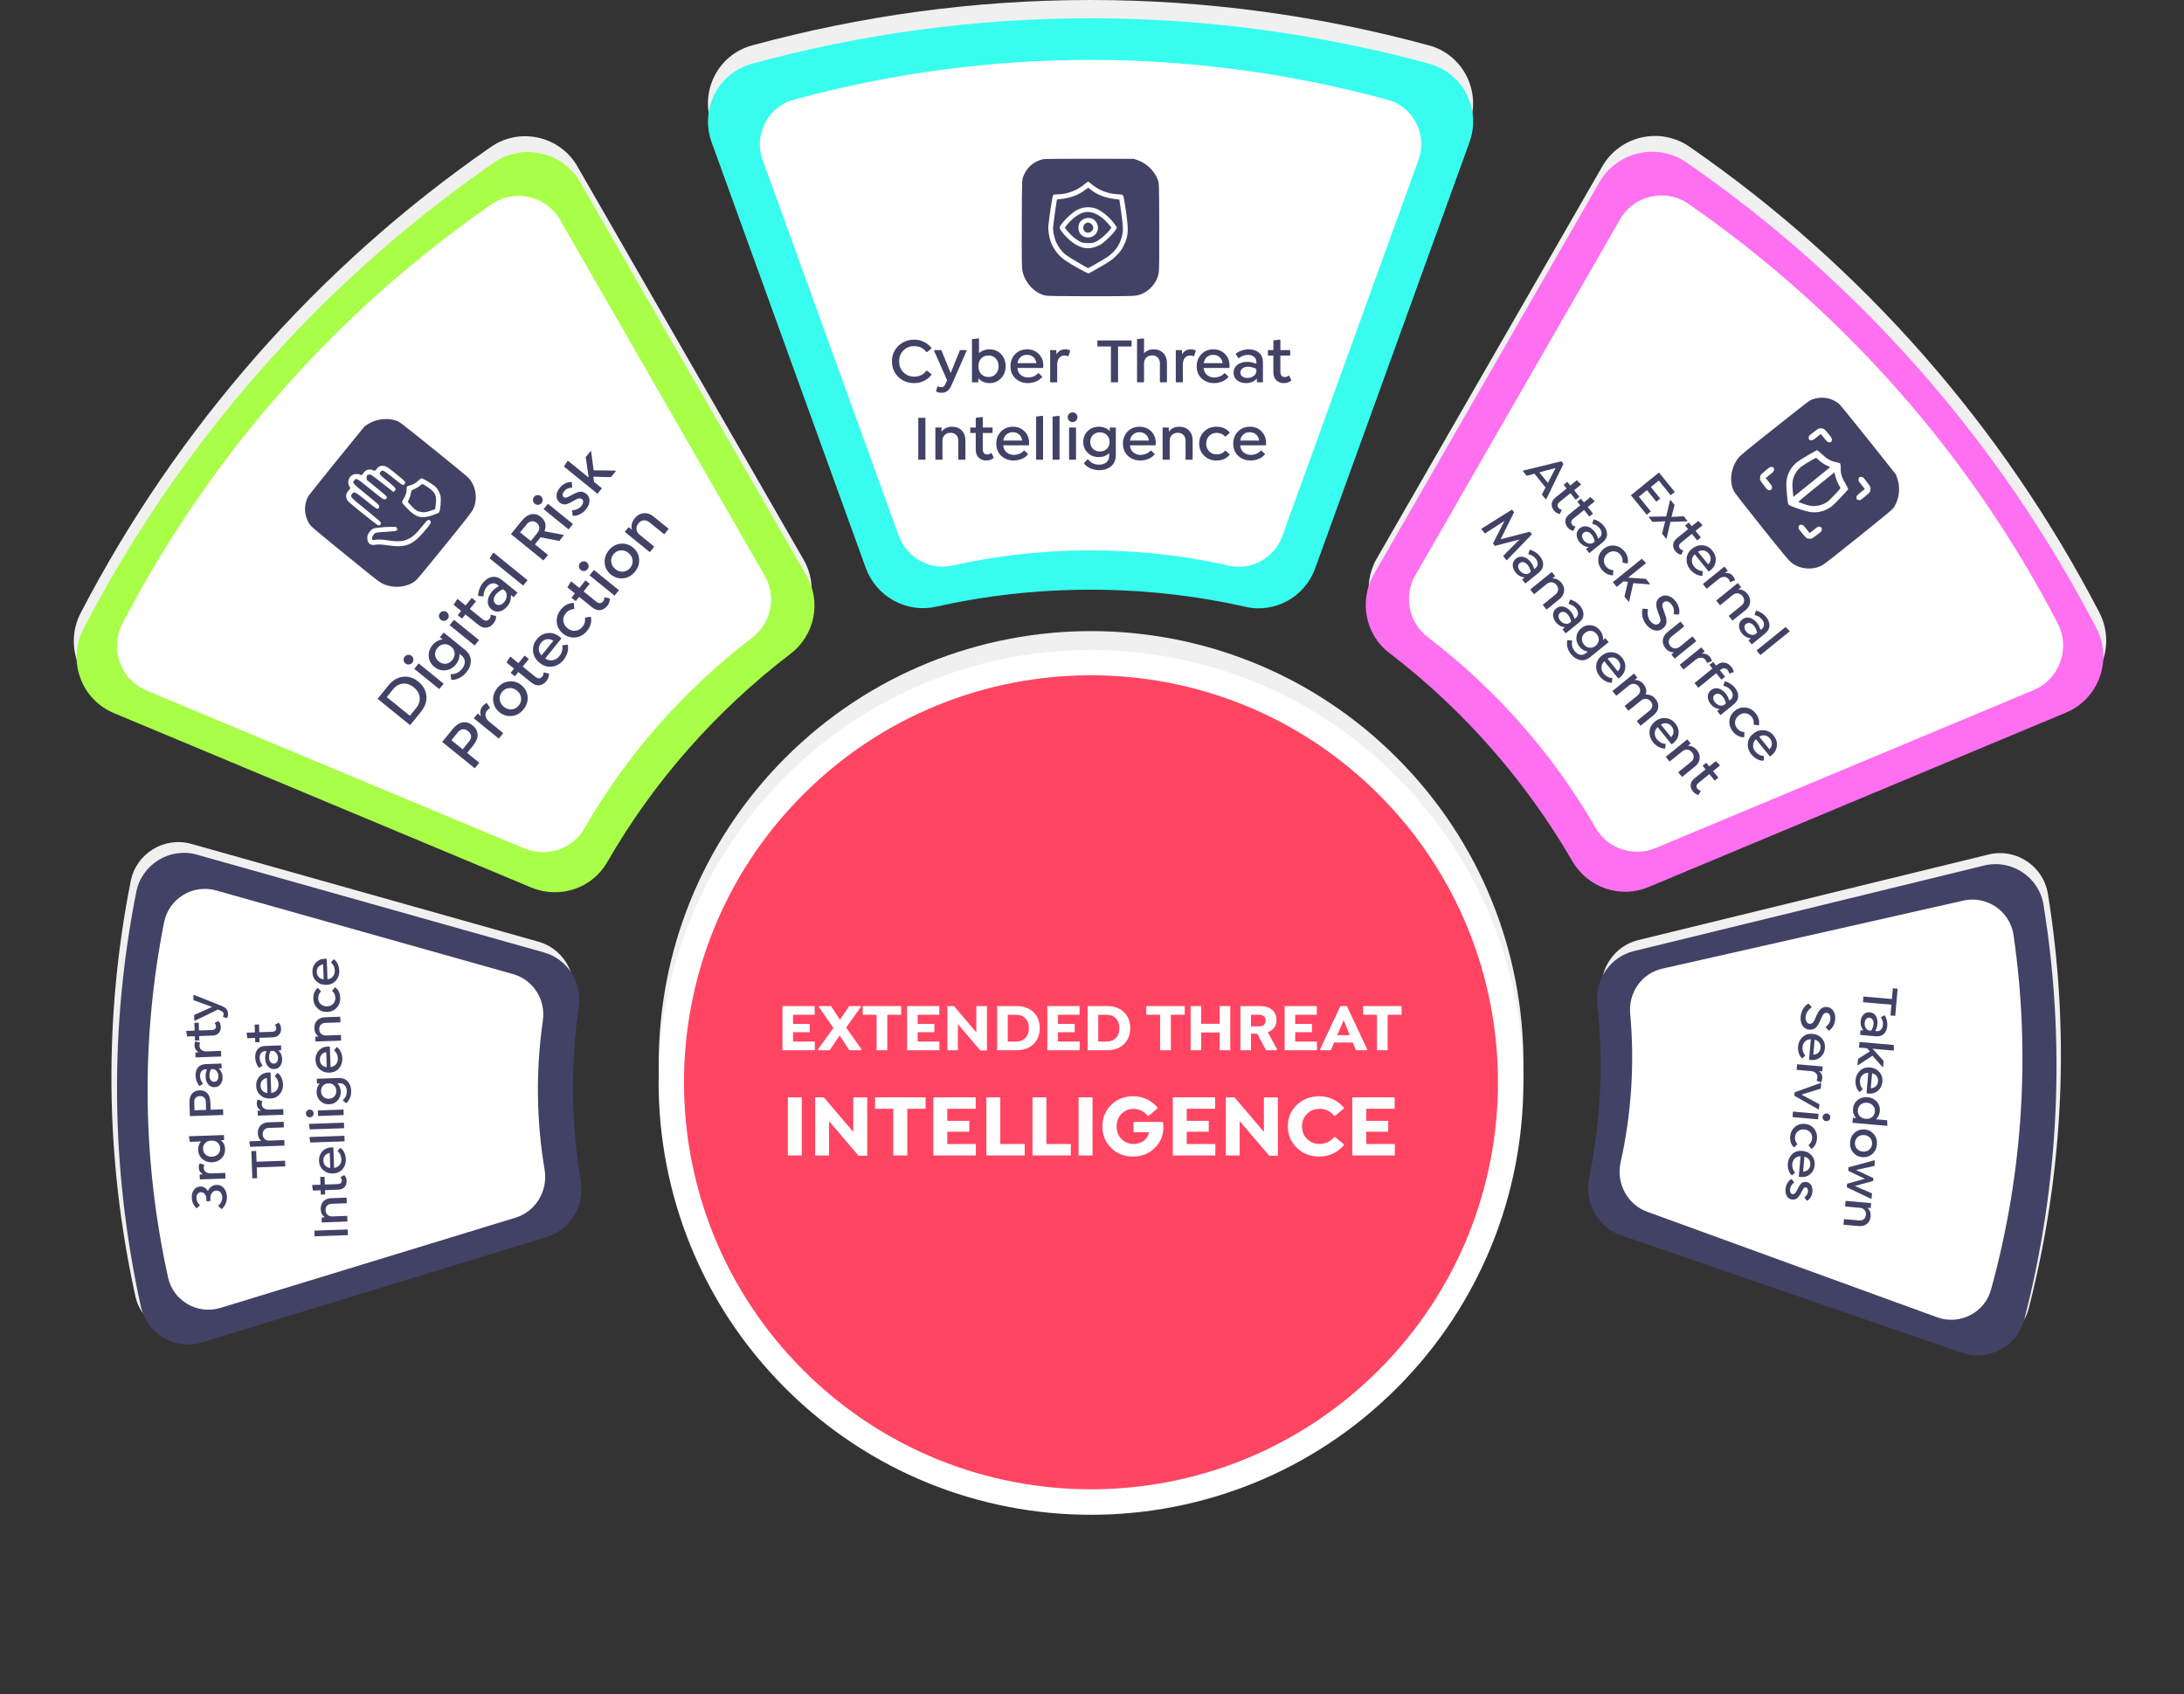 <svg width="508" height="394" viewBox="0 0 508 394" fill="none" xmlns="http://www.w3.org/2000/svg">
<rect x="0" y="0" width="508" height="394" fill="#333333" stroke="none"/>
<path d="M324.903 176.245C364.178 215.52 364.178 279.198 324.903 318.474C285.627 357.749 221.949 357.749 182.673 318.474C143.398 279.198 143.398 215.52 182.673 176.245C221.949 136.969 285.627 136.969 324.903 176.245Z" fill="#F0F0F0"/>
<path d="M324.883 180.635C364.159 219.911 364.159 283.589 324.883 322.865C285.607 362.14 221.929 362.14 182.654 322.865C143.378 283.589 143.378 219.911 182.654 180.635C221.929 141.36 285.607 141.36 324.883 180.635Z" fill="white"/>
<path d="M319.508 317.475C355.819 281.164 355.819 222.292 319.508 185.981C283.197 149.67 224.325 149.67 188.014 185.981C151.703 222.292 151.703 281.164 188.014 317.475C224.325 353.786 283.197 353.786 319.508 317.475Z" fill="#FF4562" stroke="#FF4562" stroke-width="3.372"/>
<path d="M253.656 132.907C241.246 132.907 229.209 134.272 217.668 136.878C210.718 138.367 203.893 134.52 201.411 127.943L165.547 28.914C162.693 21.22 167.036 12.658 174.979 10.548C200.046 3.723 226.354 -1.52588e-05 253.656 -1.52588e-05C280.833 -1.52588e-05 307.265 3.723 332.333 10.548C340.275 12.658 344.618 21.22 341.764 28.914L305.9 127.943C303.542 134.52 296.593 138.491 289.644 136.878C278.103 134.272 266.065 132.907 253.656 132.907Z" fill="#F0F0F0"/>
<path d="M253.663 137.158C241.254 137.158 229.216 138.523 217.675 141.129C210.726 142.618 203.901 138.771 201.419 132.194L165.555 33.166C162.701 25.471 167.044 16.909 174.986 14.799C200.054 7.974 226.362 4.251 253.663 4.251C280.841 4.251 307.273 7.974 332.34 14.799C340.283 16.909 344.626 25.471 341.772 33.166L305.908 132.194C303.55 138.771 296.601 142.743 289.651 141.129C278.11 138.523 266.073 137.158 253.663 137.158Z" fill="#38FDEE"/>
<path d="M176.667 37.565L176.669 37.571L208.312 124.944C208.312 124.945 208.313 124.947 208.314 124.949C210.368 130.386 216.002 133.555 221.736 132.329C231.976 130.017 242.656 128.806 253.663 128.806C264.672 128.806 275.353 130.017 285.595 132.33L285.6 132.331C291.325 133.66 297.063 130.389 299.01 124.956L299.011 124.954L330.657 37.571L330.66 37.565C333.017 31.211 329.426 24.149 322.882 22.411L322.878 22.409C300.825 16.405 277.571 13.13 253.663 13.13C229.646 13.13 206.502 16.405 184.449 22.409L184.444 22.411C177.9 24.149 174.31 31.211 176.667 37.565Z" fill="white" stroke="#38FDEE" stroke-width="1.601"/>
<path d="M212.604 89.108C211.155 89.108 209.936 88.625 208.945 87.659C207.96 86.693 207.467 85.49 207.467 84.051C207.467 82.612 207.965 81.412 208.96 80.451C209.955 79.486 211.177 79.003 212.626 79.003C213.445 79.003 214.204 79.173 214.901 79.515C215.599 79.851 216.187 80.32 216.665 80.92V81.059L215.619 81.893H215.501C214.784 80.966 213.831 80.503 212.64 80.503C211.65 80.503 210.819 80.837 210.145 81.505C209.477 82.173 209.143 83.022 209.143 84.051C209.143 85.081 209.477 85.932 210.145 86.605C210.819 87.273 211.65 87.608 212.64 87.608C213.831 87.608 214.784 87.142 215.501 86.21H215.619L216.665 87.051V87.183C216.197 87.783 215.611 88.254 214.909 88.595C214.211 88.937 213.443 89.108 212.604 89.108ZM224.758 81.432L224.845 81.549L221.37 89.495C221.062 90.183 220.728 90.664 220.367 90.937C220.006 91.215 219.555 91.354 219.014 91.354C218.516 91.354 218.106 91.254 217.784 91.054L217.726 90.915L218.084 89.898L218.223 89.854C218.423 89.986 218.667 90.051 218.955 90.051C219.165 90.051 219.345 89.998 219.497 89.89C219.648 89.788 219.792 89.576 219.928 89.254L220.301 88.442L217.25 81.549L217.338 81.432H218.955L221.128 86.766L223.287 81.432H224.758ZM230.158 81.249C231.255 81.249 232.155 81.624 232.858 82.376C233.565 83.127 233.919 84.061 233.919 85.178C233.919 86.285 233.563 87.217 232.85 87.973C232.143 88.729 231.245 89.108 230.158 89.108C229.119 89.108 228.248 88.732 227.545 87.981V88.925H226.075V78.885L227.589 78.703L227.714 78.798V82.134C228.402 81.544 229.216 81.249 230.158 81.249ZM229.931 87.681C230.628 87.681 231.194 87.442 231.628 86.964C232.063 86.481 232.28 85.885 232.28 85.178C232.28 84.471 232.063 83.878 231.628 83.4C231.194 82.917 230.628 82.676 229.931 82.676C229.262 82.676 228.704 82.895 228.255 83.334C227.811 83.773 227.589 84.388 227.589 85.178C227.589 85.968 227.811 86.583 228.255 87.022C228.704 87.461 229.262 87.681 229.931 87.681ZM242.633 85.581H236.655C236.714 86.278 236.975 86.822 237.438 87.212C237.906 87.603 238.465 87.798 239.114 87.798C239.553 87.798 239.984 87.715 240.409 87.549C240.833 87.378 241.18 87.132 241.448 86.81H241.587L242.406 87.564V87.681C242.036 88.149 241.543 88.505 240.928 88.749C240.319 88.988 239.699 89.108 239.07 89.108C237.943 89.108 236.989 88.751 236.209 88.039C235.428 87.322 235.038 86.373 235.038 85.193C235.038 84.066 235.402 83.127 236.128 82.376C236.86 81.624 237.784 81.249 238.902 81.249C239.97 81.249 240.86 81.595 241.572 82.288C242.314 83.005 242.682 83.929 242.677 85.061C242.677 85.276 242.663 85.449 242.633 85.581ZM238.872 82.529C238.282 82.529 237.789 82.705 237.394 83.056C236.999 83.403 236.758 83.871 236.67 84.461H241.06C240.982 83.91 240.782 83.476 240.46 83.159C240.06 82.739 239.531 82.529 238.872 82.529ZM248.853 81.49L248.926 81.615L248.524 82.808L248.392 82.873C248.202 82.751 247.926 82.69 247.565 82.69C247.067 82.69 246.665 82.885 246.358 83.276C246.055 83.666 245.904 84.166 245.904 84.776V88.925H244.265V81.432H245.706V82.42C246.194 81.639 246.87 81.249 247.733 81.249C248.148 81.249 248.521 81.329 248.853 81.49ZM260.063 80.59V88.925H258.402V80.59H255.255V79.186H263.209V80.59H260.063ZM266.099 82.178C266.665 81.559 267.411 81.249 268.338 81.249C269.27 81.249 270.019 81.542 270.585 82.127C271.151 82.712 271.433 83.476 271.433 84.417V88.925H269.794V84.549C269.794 83.978 269.631 83.522 269.304 83.181C268.982 82.834 268.541 82.661 267.98 82.661C267.424 82.661 266.97 82.834 266.619 83.181C266.272 83.522 266.099 83.978 266.099 84.549V88.925H264.475V78.885L265.975 78.703L266.099 78.798V82.178ZM278.077 81.49L278.151 81.615L277.748 82.808L277.616 82.873C277.426 82.751 277.151 82.69 276.79 82.69C276.292 82.69 275.89 82.885 275.582 83.276C275.28 83.666 275.129 84.166 275.129 84.776V88.925H273.49V81.432H274.931V82.42C275.419 81.639 276.094 81.249 276.958 81.249C277.372 81.249 277.746 81.329 278.077 81.49ZM285.951 85.581H279.972C280.031 86.278 280.292 86.822 280.755 87.212C281.224 87.603 281.782 87.798 282.431 87.798C282.87 87.798 283.302 87.715 283.726 87.549C284.151 87.378 284.497 87.132 284.765 86.81H284.904L285.724 87.564V87.681C285.353 88.149 284.86 88.505 284.246 88.749C283.636 88.988 283.016 89.108 282.387 89.108C281.26 89.108 280.307 88.751 279.526 88.039C278.746 87.322 278.355 86.373 278.355 85.193C278.355 84.066 278.719 83.127 279.446 82.376C280.177 81.624 281.102 81.249 282.219 81.249C283.287 81.249 284.177 81.595 284.89 82.288C285.631 83.005 285.999 83.929 285.994 85.061C285.994 85.276 285.98 85.449 285.951 85.581ZM282.19 82.529C281.599 82.529 281.107 82.705 280.712 83.056C280.316 83.403 280.075 83.871 279.987 84.461H284.377C284.299 83.91 284.099 83.476 283.777 83.159C283.377 82.739 282.848 82.529 282.19 82.529ZM290.436 81.249C291.455 81.249 292.263 81.512 292.858 82.039C293.458 82.561 293.758 83.332 293.758 84.351V88.925H292.353V88.069C291.665 88.756 290.836 89.103 289.865 89.108C288.987 89.108 288.277 88.888 287.736 88.449C287.194 88.005 286.924 87.42 286.924 86.693C286.924 85.932 287.219 85.32 287.809 84.856C288.399 84.393 289.175 84.161 290.136 84.161C290.785 84.161 291.482 84.315 292.229 84.622V84.132C292.229 83.664 292.046 83.283 291.68 82.99C291.319 82.693 290.853 82.544 290.282 82.544C289.492 82.544 288.787 82.793 288.168 83.29H288.051L287.451 82.376V82.259C287.821 81.951 288.282 81.707 288.834 81.527C289.385 81.342 289.919 81.249 290.436 81.249ZM290.165 87.907C290.707 87.907 291.185 87.754 291.599 87.447C292.019 87.134 292.234 86.744 292.243 86.276L292.229 86.181V85.808C291.551 85.466 290.907 85.295 290.297 85.295C289.755 85.295 289.321 85.422 288.994 85.676C288.673 85.924 288.512 86.254 288.512 86.664C288.512 87.034 288.663 87.334 288.965 87.564C289.268 87.793 289.668 87.907 290.165 87.907ZM299.875 87.41L300.351 88.412L300.307 88.551C299.838 88.922 299.29 89.108 298.66 89.108C297.929 89.108 297.334 88.888 296.875 88.449C296.416 88.005 296.187 87.368 296.187 86.539V82.705H294.914V81.432H296.187V79.171L297.702 78.988L297.819 79.076V81.432H300.095V82.705H297.819V86.437C297.819 87.276 298.175 87.695 298.887 87.695C299.229 87.695 299.512 87.581 299.736 87.351L299.875 87.41ZM213.592 97.186H215.253V106.925H213.592V97.186ZM221.45 99.249C222.392 99.249 223.143 99.542 223.704 100.127C224.27 100.712 224.553 101.476 224.553 102.417V106.925H222.906V102.549C222.906 101.968 222.743 101.51 222.416 101.173C222.089 100.832 221.648 100.661 221.092 100.661C220.541 100.661 220.089 100.834 219.738 101.181C219.392 101.522 219.219 101.978 219.219 102.549V106.925H217.565V99.432H219.006V100.405C219.597 99.634 220.411 99.249 221.45 99.249ZM230.648 105.41L231.123 106.412L231.08 106.551C230.611 106.922 230.062 107.107 229.433 107.107C228.702 107.107 228.106 106.888 227.648 106.449C227.189 106.005 226.96 105.368 226.96 104.539V100.705H225.687V99.432H226.96V97.171L228.475 96.988L228.592 97.076V99.432H230.867V100.705H228.592V104.437C228.592 105.276 228.948 105.695 229.66 105.695C230.002 105.695 230.284 105.581 230.509 105.351L230.648 105.41ZM239.333 103.581H233.355C233.414 104.278 233.675 104.822 234.138 105.212C234.606 105.603 235.165 105.798 235.814 105.798C236.253 105.798 236.684 105.715 237.109 105.549C237.533 105.378 237.88 105.132 238.148 104.81H238.287L239.106 105.564V105.681C238.736 106.149 238.243 106.505 237.628 106.749C237.019 106.988 236.399 107.107 235.77 107.107C234.643 107.107 233.689 106.751 232.909 106.039C232.128 105.322 231.738 104.373 231.738 103.193C231.738 102.066 232.102 101.127 232.828 100.376C233.56 99.624 234.484 99.249 235.602 99.249C236.67 99.249 237.56 99.595 238.272 100.288C239.014 101.005 239.382 101.929 239.377 103.061C239.377 103.276 239.363 103.449 239.333 103.581ZM235.572 100.529C234.982 100.529 234.489 100.705 234.094 101.056C233.699 101.403 233.458 101.871 233.37 102.461H237.76C237.682 101.91 237.482 101.476 237.16 101.159C236.76 100.739 236.231 100.529 235.572 100.529ZM241.002 106.925V96.885L242.494 96.703L242.619 96.798V106.925H241.002ZM244.836 106.925V96.885L246.328 96.703L246.453 96.798V106.925H244.836ZM249.475 98.173C249.167 98.173 248.904 98.061 248.685 97.837C248.465 97.612 248.355 97.347 248.355 97.039C248.355 96.727 248.465 96.461 248.685 96.242C248.904 96.022 249.167 95.912 249.475 95.912C249.787 95.912 250.055 96.022 250.28 96.242C250.504 96.461 250.616 96.725 250.616 97.032C250.616 97.354 250.506 97.624 250.287 97.844C250.067 98.064 249.797 98.173 249.475 98.173ZM248.67 106.925V99.432H250.287V106.925H248.67ZM258.138 99.432H259.543V105.768C259.543 106.949 259.177 107.842 258.446 108.447C257.719 109.051 256.797 109.354 255.68 109.354C254.928 109.354 254.248 109.215 253.638 108.937C253.028 108.664 252.533 108.288 252.153 107.81V107.671L252.965 106.837H253.082C253.711 107.656 254.577 108.066 255.68 108.066C256.358 108.066 256.914 107.888 257.348 107.532C257.782 107.176 257.999 106.659 257.999 105.981V105.41C257.341 106.01 256.536 106.31 255.585 106.31C254.536 106.31 253.67 105.973 252.987 105.3C252.304 104.627 251.963 103.786 251.963 102.776C251.963 101.776 252.307 100.939 252.994 100.266C253.682 99.588 254.55 99.249 255.599 99.249C256.619 99.249 257.465 99.585 258.138 100.259V99.432ZM255.841 105.007C256.499 105.007 257.038 104.8 257.458 104.386C257.877 103.971 258.087 103.439 258.087 102.79C258.087 102.142 257.877 101.607 257.458 101.188C257.038 100.768 256.494 100.559 255.826 100.559C255.167 100.559 254.631 100.766 254.216 101.181C253.802 101.595 253.594 102.127 253.594 102.776C253.594 103.434 253.802 103.971 254.216 104.386C254.631 104.8 255.172 105.007 255.841 105.007ZM268.792 103.581H262.814C262.872 104.278 263.133 104.822 263.597 105.212C264.065 105.603 264.624 105.798 265.272 105.798C265.711 105.798 266.143 105.715 266.568 105.549C266.992 105.378 267.338 105.132 267.607 104.81H267.746L268.565 105.564V105.681C268.194 106.149 267.702 106.505 267.087 106.749C266.477 106.988 265.858 107.107 265.229 107.107C264.102 107.107 263.148 106.751 262.368 106.039C261.587 105.322 261.197 104.373 261.197 103.193C261.197 102.066 261.56 101.127 262.287 100.376C263.019 99.624 263.943 99.249 265.06 99.249C266.129 99.249 267.019 99.595 267.731 100.288C268.472 101.005 268.841 101.929 268.836 103.061C268.836 103.276 268.821 103.449 268.792 103.581ZM265.031 100.529C264.441 100.529 263.948 100.705 263.553 101.056C263.158 101.403 262.916 101.871 262.829 102.461H267.219C267.141 101.91 266.941 101.476 266.619 101.159C266.219 100.739 265.689 100.529 265.031 100.529ZM274.309 99.249C275.251 99.249 276.002 99.542 276.563 100.127C277.129 100.712 277.412 101.476 277.412 102.417V106.925H275.765V102.549C275.765 101.968 275.602 101.51 275.275 101.173C274.948 100.832 274.507 100.661 273.951 100.661C273.399 100.661 272.948 100.834 272.597 101.181C272.251 101.522 272.077 101.978 272.077 102.549V106.925H270.424V99.432H271.865V100.405C272.455 99.634 273.27 99.249 274.309 99.249ZM282.965 107.107C281.804 107.107 280.841 106.732 280.075 105.981C279.314 105.229 278.933 104.295 278.933 103.178C278.933 102.061 279.314 101.127 280.075 100.376C280.841 99.624 281.804 99.249 282.965 99.249C284.253 99.249 285.27 99.69 286.016 100.573V100.69L285.094 101.517H284.955C284.414 100.956 283.76 100.676 282.994 100.676C282.287 100.676 281.704 100.915 281.246 101.393C280.792 101.866 280.565 102.466 280.565 103.193C280.565 103.91 280.792 104.505 281.246 104.978C281.699 105.447 282.297 105.681 283.038 105.681C283.838 105.681 284.477 105.4 284.955 104.839H285.094L286.016 105.666V105.783C285.27 106.666 284.253 107.107 282.965 107.107ZM294.446 103.581H288.468C288.526 104.278 288.787 104.822 289.251 105.212C289.719 105.603 290.277 105.798 290.926 105.798C291.365 105.798 291.797 105.715 292.221 105.549C292.646 105.378 292.992 105.132 293.26 104.81H293.399L294.219 105.564V105.681C293.848 106.149 293.355 106.505 292.741 106.749C292.131 106.988 291.512 107.107 290.882 107.107C289.755 107.107 288.802 106.751 288.021 106.039C287.241 105.322 286.851 104.373 286.851 103.193C286.851 102.066 287.214 101.127 287.941 100.376C288.673 99.624 289.597 99.249 290.714 99.249C291.782 99.249 292.673 99.595 293.385 100.288C294.126 101.005 294.495 101.929 294.49 103.061C294.49 103.276 294.475 103.449 294.446 103.581ZM290.685 100.529C290.094 100.529 289.602 100.705 289.207 101.056C288.812 101.403 288.57 101.871 288.482 102.461H292.873C292.795 101.91 292.595 101.476 292.273 101.159C291.873 100.739 291.343 100.529 290.685 100.529Z" fill="#424266"/>
<g clip-path="url(#clip0_503_1730)">
<path d="M242.704 37.011C240.475 37.485 238.823 38.906 237.99 41.097C237.709 41.801 237.709 41.955 237.67 51.997C237.645 60.976 237.657 62.295 237.837 63.115C238.452 65.868 240.719 68.238 243.255 68.763C243.716 68.853 247.072 68.904 253.758 68.904C261.802 68.904 263.736 68.866 264.453 68.712C266.976 68.187 269.102 65.971 269.525 63.435C269.628 62.82 269.666 59.644 269.64 52.573C269.602 42.608 269.602 42.582 269.32 41.827C268.513 39.713 266.694 37.959 264.568 37.241L263.71 36.947L253.463 36.921C247.827 36.921 242.986 36.959 242.704 37.011ZM254.001 42.903C255.538 44.222 257.6 45.029 259.842 45.17C260.943 45.234 261.123 45.285 261.264 45.516C261.366 45.669 261.648 47.334 261.917 49.243C262.557 53.828 262.468 54.917 261.315 57.248C260.892 58.106 260.534 58.58 259.675 59.438C258.715 60.412 258.292 60.707 256.025 62.026C254.616 62.846 253.361 63.55 253.245 63.589C253.015 63.678 249.185 61.552 247.699 60.514C246.29 59.515 245.163 58.106 244.497 56.467C244.036 55.314 243.741 53.559 243.857 52.445C244.049 50.472 244.805 45.567 244.945 45.4C245.048 45.272 245.368 45.208 245.893 45.208C248.237 45.195 250.62 44.286 252.362 42.762C252.669 42.48 253.002 42.262 253.092 42.262C253.181 42.262 253.591 42.557 254.001 42.903Z" fill="#424266"/>
<path d="M252.374 44.196C250.889 45.311 249.095 46.002 247.046 46.258L245.842 46.399L245.778 46.797C245.522 48.257 244.945 52.637 244.945 53.111C244.945 53.969 245.304 55.545 245.701 56.416C246.201 57.492 247.11 58.67 247.917 59.285C248.532 59.746 252.925 62.372 253.092 62.372C253.13 62.372 254.232 61.757 255.551 60.988C257.485 59.887 258.113 59.451 258.843 58.721C259.893 57.671 260.585 56.467 260.956 54.994C261.302 53.662 261.276 52.829 260.79 49.371L260.367 46.425L259.163 46.271C257.011 45.989 255.179 45.272 253.809 44.196C253.45 43.902 253.13 43.671 253.117 43.671C253.092 43.671 252.759 43.914 252.374 44.196ZM254.949 48.526C256.383 49.076 258.356 50.754 259.419 52.355L259.803 52.932L259.509 53.457C259.048 54.289 256.78 56.493 255.884 56.954C253.681 58.119 251.695 57.978 249.608 56.493C248.237 55.519 246.482 53.534 246.482 52.957C246.482 52.253 248.98 49.678 250.427 48.884C251.849 48.116 253.501 47.988 254.949 48.526Z" fill="#424266"/>
<path d="M251.733 49.525C250.581 49.922 249.12 51.087 248.057 52.445L247.66 52.97L248.416 53.88C249.236 54.879 250.427 55.839 251.349 56.275C251.797 56.48 252.182 56.544 253.091 56.544C254.154 56.544 254.308 56.505 255.128 56.096C256.011 55.647 257.638 54.2 258.24 53.329L258.522 52.932L257.689 51.958C255.806 49.755 253.629 48.859 251.733 49.525ZM254.41 51.062C255.512 51.894 255.717 53.406 254.859 54.43C253.911 55.545 252.143 55.506 251.259 54.341C250.811 53.752 250.709 52.637 251.029 51.946C251.605 50.742 253.36 50.293 254.41 51.062Z" fill="#424266"/>
<path d="M252.695 51.856C251.632 52.291 251.747 53.828 252.849 54.11C253.502 54.264 254.296 53.636 254.296 52.958C254.296 52.548 253.912 52.022 253.515 51.882C253.054 51.715 253.041 51.715 252.695 51.856Z" fill="#424266"/>
</g>
<path d="M122.958 202.765L25.829 162.179C18.21 158.986 14.983 149.978 18.73 142.639C41.114 99.502 73.835 62.104 114.153 34.203C120.883 29.488 130.328 31.603 134.375 38.828L186.89 130.125C190.498 136.293 188.857 144.143 183.185 148.42C165.865 161.68 151.371 178.097 140.571 196.887C137.098 202.918 129.614 205.498 122.958 202.765Z" fill="#F0F0F0"/>
<path d="M123.606 206.439L26.478 165.853C18.858 162.66 15.632 153.652 19.378 146.313C41.763 103.177 74.484 65.778 114.802 37.877C121.531 33.162 130.977 35.277 135.023 42.502L187.538 133.799C191.146 139.968 189.506 147.817 183.833 152.094C166.514 165.355 152.019 181.772 141.219 200.561C137.746 206.592 130.262 209.172 123.606 206.439Z" fill="#A9FE48"/>
<path d="M113.835 46.913L113.832 46.916C77.46 72.086 47.94 105.824 27.746 144.739C24.562 150.978 27.308 158.627 33.775 161.337L121.649 198.056C121.65 198.057 121.651 198.057 121.652 198.057C127.315 200.381 133.665 198.183 136.608 193.073C146.432 175.98 159.616 161.048 175.367 148.989L175.372 148.985C180.191 145.352 181.58 138.688 178.519 133.455L178.516 133.45L131.002 50.846L130.997 50.839C127.564 44.708 119.545 42.912 113.835 46.913Z" fill="white" stroke="#A9FE48" stroke-width="1.568"/>
<path d="M90.326 159.447C91.293 158.252 92.414 157.575 93.687 157.413C94.963 157.248 96.168 157.624 97.302 158.542C98.443 159.466 99.069 160.572 99.18 161.861C99.29 163.143 98.862 164.381 97.895 165.576L95.395 168.663L87.826 162.534L90.326 159.447ZM96.779 164.71C97.433 163.902 97.712 163.058 97.616 162.177C97.52 161.295 97.064 160.525 96.249 159.865C95.434 159.205 94.586 158.919 93.704 159.008C92.822 159.098 92.054 159.546 91.4 160.353L89.963 162.128L95.343 166.484L96.779 164.71ZM95.888 154.149C95.694 154.387 95.441 154.522 95.129 154.551C94.816 154.58 94.541 154.498 94.302 154.305C94.059 154.108 93.922 153.856 93.889 153.547C93.857 153.238 93.937 152.965 94.131 152.726C94.327 152.483 94.581 152.344 94.893 152.307C95.205 152.271 95.48 152.35 95.719 152.543C95.969 152.746 96.111 153.001 96.143 153.31C96.175 153.619 96.09 153.898 95.888 154.149ZM102.182 160.282L96.359 155.566L97.377 154.309L103.2 159.025L102.182 160.282ZM102.318 148.208L103.202 147.116L108.127 151.104C109.044 151.847 109.507 152.693 109.517 153.642C109.53 154.588 109.185 155.495 108.482 156.363C108.009 156.946 107.472 157.388 106.873 157.687C106.277 157.989 105.673 158.137 105.062 158.132L104.954 158.044L104.817 156.888L104.891 156.797C105.924 156.824 106.787 156.409 107.481 155.552C107.907 155.025 108.119 154.481 108.116 153.92C108.112 153.358 107.847 152.864 107.32 152.437L106.876 152.078C106.928 152.967 106.655 153.782 106.056 154.521C105.396 155.336 104.59 155.797 103.637 155.904C102.684 156.011 101.815 155.747 101.03 155.112C100.253 154.482 99.819 153.689 99.729 152.73C99.635 151.769 99.918 150.881 100.578 150.066C101.219 149.274 102.014 148.828 102.96 148.728L102.318 148.208ZM105.205 153.502C105.62 152.991 105.798 152.441 105.739 151.854C105.681 151.267 105.4 150.77 104.896 150.361C104.392 149.953 103.844 149.78 103.254 149.842C102.664 149.904 102.159 150.195 101.739 150.714C101.324 151.226 101.148 151.773 101.209 152.356C101.27 152.94 101.553 153.435 102.057 153.844C102.569 154.258 103.116 154.435 103.699 154.373C104.283 154.312 104.785 154.022 105.205 153.502ZM104.112 143.993C103.919 144.231 103.666 144.366 103.353 144.395C103.041 144.424 102.765 144.342 102.526 144.149C102.283 143.952 102.146 143.7 102.113 143.391C102.081 143.082 102.161 142.809 102.355 142.57C102.551 142.327 102.805 142.188 103.117 142.151C103.429 142.115 103.704 142.194 103.943 142.387C104.193 142.59 104.335 142.845 104.367 143.154C104.4 143.463 104.315 143.742 104.112 143.993ZM110.406 150.125L104.583 145.41L105.601 144.153L111.424 148.869L110.406 150.125ZM114.235 142.991L115.313 143.252L115.394 143.374C115.387 143.971 115.186 144.514 114.79 145.003C114.329 145.572 113.784 145.896 113.154 145.976C112.521 146.053 111.882 145.831 111.237 145.309L108.258 142.896L107.456 143.886L106.467 143.084L107.268 142.095L105.511 140.672L106.322 139.38L106.464 139.344L108.295 140.827L109.727 139.058L110.716 139.86L109.284 141.628L112.184 143.977C112.837 144.505 113.387 144.492 113.835 143.938C114.05 143.673 114.139 143.381 114.102 143.062L114.235 142.991ZM112.311 135.577C112.953 134.785 113.665 134.323 114.449 134.192C115.232 134.054 116.02 134.306 116.813 134.948L120.367 137.826L119.482 138.917L118.817 138.379C118.919 139.346 118.666 140.209 118.059 140.966C117.506 141.648 116.889 142.062 116.207 142.206C115.522 142.348 114.896 142.19 114.331 141.732C113.74 141.253 113.45 140.639 113.461 139.888C113.473 139.138 113.781 138.39 114.385 137.643C114.794 137.139 115.352 136.693 116.061 136.307L115.68 135.998C115.316 135.703 114.905 135.606 114.447 135.706C113.989 135.799 113.58 136.068 113.221 136.511C112.723 137.125 112.473 137.83 112.47 138.624L112.396 138.715L111.308 138.606L111.217 138.532C111.211 138.051 111.312 137.539 111.519 136.997C111.721 136.452 111.986 135.979 112.311 135.577ZM117.315 139.978C117.656 139.557 117.837 139.089 117.86 138.573C117.881 138.051 117.713 137.638 117.355 137.336L117.272 137.287L116.982 137.052C116.29 137.365 115.752 137.758 115.368 138.231C115.027 138.652 114.853 139.069 114.844 139.483C114.835 139.89 114.989 140.222 115.308 140.48C115.596 140.713 115.924 140.785 116.293 140.694C116.661 140.603 117.002 140.364 117.315 139.978ZM121.688 136.194L113.886 129.876L114.684 128.601L114.836 128.564L122.706 134.937L121.688 136.194ZM126.635 123.562L131.063 124.408L131.119 124.548L130.092 125.816L125.737 124.973L124.416 126.605L127.458 129.069L126.413 130.359L118.844 124.23L121.308 121.188C122.038 120.286 122.798 119.762 123.588 119.617C124.376 119.464 125.131 119.68 125.851 120.263C126.37 120.684 126.697 121.18 126.83 121.752C126.959 122.321 126.894 122.925 126.635 123.562ZM120.981 123.824L123.466 125.836L124.976 123.971C125.311 123.558 125.463 123.138 125.432 122.711C125.4 122.277 125.199 121.91 124.827 121.609C124.452 121.305 124.053 121.186 123.629 121.251C123.205 121.309 122.826 121.545 122.492 121.958L120.981 123.824ZM125.966 117.005C125.773 117.244 125.52 117.378 125.207 117.407C124.895 117.436 124.619 117.354 124.38 117.161C124.138 116.964 124 116.712 123.968 116.403C123.935 116.094 124.016 115.821 124.209 115.582C124.406 115.339 124.66 115.2 124.972 115.164C125.283 115.127 125.559 115.206 125.798 115.399C126.048 115.602 126.189 115.858 126.222 116.166C126.254 116.475 126.169 116.754 125.966 117.005ZM132.261 123.138L126.438 118.422L127.456 117.166L133.278 121.881L132.261 123.138ZM136.296 118.468C135.894 118.965 135.428 119.347 134.898 119.614C134.367 119.875 133.83 119.999 133.287 119.986L133.196 119.913L133.074 118.75L133.157 118.647C133.513 118.665 133.886 118.585 134.276 118.405C134.667 118.225 134.991 117.976 135.249 117.657C135.488 117.362 135.62 117.07 135.646 116.783C135.667 116.493 135.578 116.267 135.377 116.104C135.267 116.015 135.147 115.962 135.016 115.944C134.886 115.92 134.774 115.911 134.681 115.917C134.584 115.92 134.446 115.963 134.267 116.044C134.085 116.122 133.953 116.184 133.871 116.231C133.792 116.274 133.642 116.359 133.419 116.487C133.076 116.686 132.802 116.838 132.598 116.942C132.394 117.047 132.141 117.146 131.839 117.241C131.536 117.335 131.249 117.353 130.976 117.295C130.706 117.233 130.445 117.101 130.195 116.898C129.691 116.49 129.44 115.97 129.443 115.339C129.446 114.707 129.709 114.069 130.231 113.425C130.578 112.996 130.997 112.664 131.489 112.429C131.98 112.186 132.45 112.08 132.897 112.109L133.005 112.197L133.098 113.336L133.025 113.427C132.265 113.428 131.663 113.706 131.219 114.262C131.01 114.52 130.898 114.775 130.883 115.026C130.867 115.271 130.948 115.465 131.126 115.609C131.304 115.753 131.513 115.79 131.752 115.72C131.987 115.647 132.336 115.484 132.798 115.231C132.864 115.196 132.913 115.17 132.946 115.153C133.336 114.942 133.641 114.786 133.859 114.687C134.078 114.588 134.344 114.499 134.659 114.421C134.973 114.343 135.27 114.345 135.549 114.426C135.827 114.501 136.107 114.652 136.387 114.879C136.891 115.288 137.135 115.824 137.118 116.488C137.104 117.149 136.83 117.809 136.296 118.468ZM138.078 109.385L143.189 109.456L143.243 109.575L142.111 110.974L138.011 110.874L138.168 112.075L140.011 113.567L138.979 114.841L131.177 108.523L131.988 107.231L132.141 107.194L136.923 111.067L136.242 106.316L137.356 104.94L137.493 104.956L138.078 109.385ZM105.287 169.575C106.011 168.68 106.777 168.161 107.584 168.017C108.387 167.87 109.166 168.102 109.92 168.713C110.671 169.321 111.06 170.034 111.087 170.853C111.11 171.67 110.759 172.525 110.035 173.42L108.658 175.12L111.479 177.404L110.433 178.695L102.865 172.566L105.287 169.575ZM109.106 172.451C109.447 172.03 109.598 171.61 109.561 171.191C109.52 170.768 109.295 170.391 108.886 170.06C108.465 169.719 108.046 169.574 107.628 169.625C107.206 169.673 106.825 169.907 106.484 170.328L105.002 172.159L107.623 174.282L109.106 172.451ZM113.138 163.542L113.281 163.563L113.954 164.626L113.923 164.77C113.708 164.841 113.487 165.017 113.26 165.298C112.947 165.684 112.845 166.12 112.955 166.604C113.068 167.085 113.361 167.517 113.835 167.901L117.06 170.512L116.028 171.786L110.205 167.07L111.112 165.95L111.88 166.572C111.58 165.701 111.702 164.931 112.246 164.26C112.507 163.937 112.804 163.698 113.138 163.542ZM121.77 164.986C121.039 165.888 120.139 166.402 119.071 166.529C118.005 166.651 117.038 166.361 116.17 165.658C115.302 164.955 114.817 164.069 114.715 163.001C114.616 161.93 114.932 160.943 115.662 160.04C116.399 159.131 117.301 158.614 118.366 158.492C119.435 158.366 120.404 158.654 121.272 159.357C122.14 160.06 122.623 160.948 122.722 162.019C122.824 163.087 122.506 164.076 121.77 164.986ZM120.661 164.088C121.106 163.538 121.287 162.938 121.205 162.288C121.122 161.631 120.802 161.077 120.245 160.625C119.688 160.174 119.081 159.978 118.425 160.036C117.768 160.088 117.216 160.389 116.771 160.938C116.332 161.48 116.154 162.08 116.237 162.737C116.319 163.388 116.639 163.938 117.197 164.39C117.754 164.841 118.361 165.041 119.018 164.989C119.674 164.93 120.222 164.63 120.661 164.088ZM126.538 156.4L127.616 156.661L127.697 156.783C127.69 157.38 127.489 157.923 127.093 158.412C126.632 158.981 126.087 159.305 125.458 159.385C124.824 159.462 124.185 159.24 123.541 158.718L120.561 156.305L119.76 157.295L118.77 156.493L119.571 155.504L117.814 154.081L118.625 152.789L118.767 152.753L120.598 154.236L122.03 152.467L123.02 153.269L121.588 155.037L124.488 157.386C125.14 157.914 125.69 157.901 126.138 157.347C126.353 157.082 126.442 156.79 126.405 156.471L126.538 156.4ZM130.582 148.499L126.82 153.145C127.399 153.538 127.986 153.678 128.581 153.563C129.179 153.445 129.682 153.134 130.09 152.63C130.367 152.288 130.574 151.901 130.712 151.466C130.846 151.029 130.873 150.605 130.792 150.194L130.879 150.086L131.981 149.923L132.072 149.997C132.202 150.58 132.169 151.187 131.972 151.818C131.774 152.442 131.477 152.999 131.081 153.488C130.371 154.364 129.495 154.881 128.45 155.039C127.401 155.194 126.419 154.9 125.501 154.158C124.625 153.448 124.124 152.575 123.998 151.537C123.875 150.496 124.164 149.541 124.867 148.673C125.54 147.843 126.369 147.369 127.356 147.251C128.38 147.127 129.33 147.422 130.206 148.138C130.373 148.273 130.498 148.393 130.582 148.499ZM125.844 149.502C125.473 149.96 125.299 150.454 125.323 150.982C125.344 151.507 125.556 151.989 125.959 152.429L128.722 149.017C128.245 148.731 127.781 148.613 127.332 148.664C126.755 148.711 126.259 148.99 125.844 149.502ZM136.56 146.721C135.83 147.623 134.932 148.136 133.866 148.258C132.803 148.377 131.838 148.084 130.969 147.381C130.101 146.678 129.615 145.795 129.51 144.731C129.408 143.663 129.722 142.678 130.453 141.775C131.264 140.775 132.247 140.262 133.403 140.238L133.494 140.311L133.556 141.548L133.468 141.656C132.692 141.724 132.062 142.055 131.58 142.651C131.135 143.2 130.954 143.804 131.037 144.461C131.119 145.111 131.443 145.665 132.008 146.123C132.565 146.574 133.17 146.772 133.823 146.717C134.473 146.659 135.031 146.342 135.498 145.766C136.001 145.145 136.185 144.471 136.05 143.747L136.138 143.639L137.36 143.443L137.451 143.516C137.668 144.652 137.371 145.72 136.56 146.721ZM140.693 138.92L141.772 139.181L141.852 139.303C141.845 139.9 141.644 140.443 141.248 140.932C140.788 141.501 140.242 141.825 139.613 141.905C138.979 141.982 138.34 141.76 137.696 141.238L134.716 138.825L133.915 139.814L132.925 139.013L133.727 138.024L131.969 136.601L132.78 135.309L132.922 135.273L134.753 136.756L136.185 134.987L137.175 135.788L135.743 137.557L138.643 139.905C139.295 140.433 139.845 140.421 140.293 139.867C140.508 139.602 140.597 139.31 140.56 138.991L140.693 138.92ZM136.658 132.404C136.465 132.643 136.212 132.777 135.899 132.806C135.587 132.836 135.311 132.754 135.072 132.56C134.829 132.364 134.692 132.111 134.659 131.802C134.627 131.494 134.707 131.22 134.901 130.981C135.097 130.738 135.351 130.599 135.663 130.563C135.975 130.527 136.25 130.605 136.489 130.799C136.739 131.001 136.881 131.257 136.913 131.566C136.946 131.874 136.861 132.154 136.658 132.404ZM142.952 138.537L137.129 133.821L138.147 132.565L143.97 137.28L142.952 138.537ZM147.704 132.96C146.973 133.862 146.074 134.376 145.005 134.502C143.939 134.625 142.972 134.335 142.104 133.632C141.236 132.929 140.751 132.043 140.649 130.975C140.55 129.903 140.866 128.916 141.597 128.014C142.333 127.104 143.235 126.588 144.301 126.466C145.369 126.34 146.338 126.628 147.206 127.331C148.074 128.034 148.558 128.921 148.656 129.993C148.758 131.061 148.441 132.05 147.704 132.96ZM146.595 132.062C147.04 131.512 147.222 130.912 147.139 130.262C147.057 129.605 146.736 129.05 146.179 128.599C145.622 128.148 145.015 127.951 144.359 128.01C143.702 128.062 143.151 128.362 142.706 128.912C142.267 129.454 142.089 130.054 142.172 130.711C142.254 131.361 142.573 131.912 143.131 132.364C143.688 132.815 144.295 133.015 144.952 132.963C145.608 132.904 146.156 132.604 146.595 132.062ZM147.624 120.571C148.217 119.839 148.917 119.439 149.725 119.372C150.536 119.3 151.307 119.561 152.039 120.153L155.542 122.99L154.506 124.269L151.105 121.516C150.654 121.151 150.195 120.989 149.728 121.031C149.257 121.07 148.846 121.306 148.496 121.738C148.149 122.166 148 122.626 148.048 123.117C148.096 123.601 148.341 124.023 148.785 124.382L152.185 127.135L151.144 128.421L145.321 123.705L146.229 122.585L146.985 123.197C146.757 122.254 146.971 121.378 147.624 120.571Z" fill="#424266"/>
<g clip-path="url(#clip1_503_1730)">
<path d="M71.666 115.486C70.631 117.516 70.697 119.695 71.875 121.72C72.245 122.383 72.364 122.479 80.144 128.829C87.106 134.499 88.139 135.32 88.889 135.696C91.416 136.951 94.684 136.681 96.689 135.04C97.049 134.738 99.2 132.163 103.408 126.967C108.47 120.715 109.657 119.188 109.989 118.534C111.169 116.242 110.785 113.196 109.08 111.271C108.667 110.805 106.222 108.776 100.712 104.346C92.943 98.105 92.923 98.088 92.159 97.832C90.008 97.129 87.5 97.438 85.605 98.639L84.835 99.121L78.367 107.068C74.82 111.448 71.803 115.235 71.666 115.486ZM82.262 110.338C82.772 110.157 83.579 110.217 83.888 110.467C84.067 110.612 84.135 110.569 84.501 110.057C85.118 109.172 85.961 108.965 86.949 109.435C87.226 109.561 87.278 109.537 87.603 109.075C88.063 108.426 88.704 108.204 89.481 108.404C89.987 108.533 90.299 108.737 92.081 110.18C93.296 111.163 94.149 111.921 94.221 112.077C94.333 112.366 94.066 112.776 93.742 112.81C93.58 112.827 92.939 112.357 91.475 111.173C89.216 109.343 88.946 109.207 88.511 109.745C88.124 110.222 88.21 110.341 90.051 111.832C92.062 113.461 92.262 113.722 91.842 114.139L91.546 114.444L88.888 112.373C86.239 110.311 86.219 110.295 85.837 110.381C85.338 110.488 85.219 110.655 85.284 111.186L85.321 111.628L87.651 113.514C89.323 114.869 89.976 115.447 89.993 115.609C90.029 115.951 89.769 116.169 89.393 116.145C89.091 116.131 88.597 115.764 86.089 113.733C82.834 111.097 82.892 111.128 82.384 111.755C81.924 112.322 81.986 112.388 85.221 115.008C87.809 117.104 88.162 117.422 88.2 117.7C88.227 117.871 88.186 118.084 88.113 118.174C87.815 118.542 87.621 118.435 85.203 116.476C82.555 114.332 82.391 114.249 81.891 114.866C81.376 115.503 81.397 115.538 85.2 118.617C87.708 120.648 88.6 121.42 88.617 121.582C88.651 121.906 88.305 122.252 87.999 122.202C87.821 122.157 86.475 121.133 84.325 119.392C81.11 116.788 80.919 116.617 80.694 116.122C80.358 115.355 80.478 114.76 81.072 114.087C81.537 113.574 81.541 113.528 81.361 113.283C80.61 112.296 81.078 110.763 82.262 110.338ZM86.776 122.959C87.31 122.666 91.879 122.377 92.168 122.611C92.426 122.821 92.48 123.161 92.295 123.39C92.214 123.489 91.243 123.61 90.121 123.673C87.325 123.848 87.307 123.85 86.912 124.338C86.549 124.786 86.43 125.381 86.659 125.567C86.728 125.623 87.111 125.62 87.493 125.534C87.966 125.439 88.826 125.476 90.149 125.674C92.563 126.03 93.658 125.96 94.874 125.396C96.019 124.856 96.727 124.226 98.218 122.385C99.508 120.792 99.704 120.671 100.086 121.178C100.361 121.549 100.105 121.968 98.48 123.833C95.863 126.84 94.213 127.432 90.216 126.832C88.977 126.653 88.033 126.597 87.576 126.673C86.719 126.835 86.34 126.775 85.913 126.447C85.535 126.14 85.315 125.171 85.495 124.542C85.648 124.007 86.269 123.24 86.776 122.959ZM95.274 112.913C96.065 112.73 96.743 112.34 97.339 111.767C97.637 111.481 97.968 111.255 98.068 111.254C98.332 111.253 100.399 112.466 101.066 113.006C101.705 113.54 102.187 114.309 102.439 115.238C102.657 116.008 102.44 118.799 102.142 119.167C102.045 119.287 101.401 119.573 100.698 119.811C97.998 120.723 96.752 120.39 94.634 118.181C93.376 116.865 93.366 116.857 93.802 116.155C94.323 115.308 94.596 114.524 94.58 113.852C94.568 113.133 94.609 113.084 95.274 112.913Z" fill="#424266"/>
<path d="M95.517 114.974C95.427 115.411 95.231 115.978 95.084 116.221C94.773 116.728 94.751 116.693 95.834 117.818C96.675 118.713 97.14 118.974 98.101 119.11C98.693 119.193 99.133 119.138 100.039 118.833L101.21 118.446L101.339 117.513C101.616 115.38 101.293 114.558 99.761 113.498C98.247 112.437 98.247 112.437 97.742 112.918C97.502 113.153 96.946 113.494 96.529 113.683C96.102 113.865 95.741 114.067 95.716 114.097C95.702 114.135 95.616 114.526 95.517 114.974Z" fill="#424266"/>
</g>
<path d="M125.859 285.212L45.698 309.719C39.459 311.627 32.802 307.77 31.462 301.358C24.303 268.816 24.217 236.076 30.407 204.931C31.661 198.553 38.172 194.495 44.506 196.279L125.265 219.033C130.698 220.576 134.097 225.946 133.331 231.555C131.403 244.858 131.495 258.681 133.84 272.435C134.636 278.083 131.341 283.535 125.859 285.212Z" fill="#F0F0F0"/>
<path d="M127.156 287.716L46.995 312.224C40.756 314.131 34.099 310.275 32.759 303.862C25.6 271.32 25.514 238.58 31.703 207.436C32.958 201.057 39.469 196.999 45.803 198.784L126.562 221.538C131.995 223.081 135.394 228.45 134.628 234.059C132.7 247.363 132.792 261.186 135.136 274.94C135.933 280.588 132.638 286.04 127.156 287.716Z" fill="#424266"/>
<path d="M119.883 283.226L51.263 304.205C45.923 305.838 40.224 302.537 39.077 297.048C32.949 269.191 32.875 241.165 38.173 214.504C39.247 209.044 44.821 205.57 50.243 207.098L119.375 226.576C124.026 227.897 126.935 232.493 126.279 237.295C124.629 248.682 124.707 260.515 126.714 272.289C127.396 277.124 124.576 281.791 119.883 283.226Z" fill="white"/>
<path d="M48.353 277.044C48.536 276.606 48.804 276.259 49.156 276.001C49.505 275.74 49.904 275.602 50.355 275.586C51.038 275.562 51.605 275.807 52.054 276.32C52.504 276.829 52.743 277.505 52.773 278.348C52.792 278.903 52.7 279.431 52.495 279.932C52.287 280.433 51.987 280.85 51.594 281.182L51.495 281.186L50.789 280.517L50.786 280.423C51.412 279.869 51.712 279.205 51.685 278.432C51.669 277.978 51.536 277.612 51.285 277.333C51.03 277.05 50.712 276.915 50.332 276.928C49.893 276.944 49.545 277.125 49.289 277.472C49.029 277.82 48.908 278.255 48.927 278.78L48.947 279.362L48.015 279.395L47.994 278.777C47.978 278.338 47.851 277.979 47.612 277.7C47.373 277.417 47.078 277.281 46.729 277.293C46.41 277.304 46.156 277.436 45.967 277.687C45.773 277.935 45.683 278.253 45.697 278.642C45.72 279.294 45.974 279.833 46.459 280.26L46.463 280.37L45.791 281.012L45.687 281.016C45.003 280.363 44.643 279.532 44.608 278.522C44.583 277.792 44.756 277.189 45.128 276.714C45.496 276.238 45.981 275.99 46.583 275.969C46.948 275.956 47.286 276.047 47.596 276.242C47.906 276.434 48.158 276.701 48.353 277.044ZM46.398 270.662L46.495 270.601L47.456 270.888L47.512 270.991C47.42 271.146 47.379 271.367 47.389 271.654C47.403 272.05 47.569 272.365 47.889 272.599C48.208 272.829 48.61 272.935 49.095 272.918L52.398 272.803L52.444 274.108L46.479 274.316L46.439 273.169L47.225 273.141C46.59 272.775 46.261 272.248 46.237 271.56C46.225 271.23 46.279 270.931 46.398 270.662ZM43.957 264.379L44.029 264.277L52.09 263.996L52.131 265.167L51.368 265.193C51.993 265.72 52.32 266.397 52.349 267.224C52.38 268.097 52.104 268.828 51.522 269.416C50.939 270 50.208 270.308 49.326 270.338C48.444 270.369 47.693 270.114 47.071 269.572C46.45 269.026 46.124 268.316 46.093 267.442C46.067 266.704 46.28 266.051 46.73 265.484L44.144 265.574L43.957 264.379ZM51.207 267.083C51.188 266.551 50.998 266.114 50.636 265.773C50.274 265.432 49.779 265.272 49.15 265.294C48.529 265.316 48.047 265.512 47.706 265.881C47.366 266.251 47.204 266.698 47.223 267.222C47.242 267.777 47.45 268.225 47.847 268.565C48.24 268.901 48.718 269.059 49.281 269.04C49.844 269.02 50.311 268.829 50.684 268.466C51.052 268.099 51.226 267.638 51.207 267.083ZM44.068 256.537C44.036 255.621 44.225 254.908 44.635 254.4C45.041 253.892 45.63 253.625 46.403 253.598C47.172 253.571 47.778 253.797 48.223 254.275C48.663 254.753 48.899 255.451 48.931 256.367L48.992 258.109L51.881 258.008L51.928 259.33L44.175 259.601L44.068 256.537ZM47.867 256.27C47.852 255.839 47.723 255.507 47.482 255.275C47.237 255.042 46.904 254.933 46.485 254.948C46.054 254.963 45.726 255.095 45.502 255.344C45.273 255.593 45.166 255.933 45.181 256.364L45.247 258.24L47.932 258.146L47.867 256.27ZM45.492 250.23C45.464 249.418 45.651 248.768 46.054 248.28C46.453 247.788 47.058 247.527 47.869 247.499L51.51 247.372L51.549 248.49L50.867 248.514C51.434 249.042 51.733 249.693 51.764 250.466C51.788 251.165 51.633 251.736 51.299 252.179C50.96 252.622 50.502 252.854 49.923 252.874C49.318 252.895 48.822 252.678 48.437 252.221C48.051 251.764 47.845 251.153 47.819 250.388C47.801 249.871 47.904 249.312 48.127 248.709L47.737 248.722C47.364 248.735 47.067 248.892 46.844 249.191C46.617 249.487 46.511 249.862 46.527 250.316C46.549 250.945 46.767 251.499 47.18 251.979L47.184 252.072L46.472 252.575L46.379 252.578C46.124 252.292 45.917 251.931 45.758 251.498C45.595 251.064 45.506 250.641 45.492 250.23ZM50.8 250.26C50.785 249.829 50.65 249.453 50.393 249.131C50.133 248.806 49.816 248.646 49.444 248.651L49.368 248.666L49.071 248.676C48.818 249.225 48.7 249.742 48.717 250.228C48.732 250.659 48.845 251.001 49.056 251.254C49.263 251.503 49.53 251.622 49.856 251.611C50.151 251.601 50.386 251.472 50.56 251.225C50.734 250.978 50.814 250.656 50.8 250.26ZM45.407 242.284L45.504 242.222L46.465 242.509L46.521 242.612C46.429 242.767 46.388 242.988 46.398 243.276C46.412 243.672 46.578 243.987 46.898 244.22C47.217 244.45 47.619 244.557 48.104 244.54L51.407 244.424L51.453 245.729L45.488 245.938L45.448 244.79L46.234 244.763C45.599 244.396 45.27 243.869 45.246 243.182C45.234 242.852 45.288 242.552 45.407 242.284ZM49.972 237.908L50.757 237.501L50.869 237.532C51.177 237.895 51.34 238.327 51.357 238.828C51.378 239.41 51.219 239.89 50.883 240.267C50.542 240.644 50.042 240.845 49.382 240.868L46.329 240.974L46.365 241.988L45.351 242.023L45.316 241.01L43.516 241.073L43.328 239.872L43.395 239.776L45.27 239.711L45.207 237.899L46.221 237.864L46.284 239.675L49.255 239.572C49.923 239.548 50.247 239.253 50.227 238.686C50.217 238.414 50.118 238.192 49.929 238.02L49.972 237.908ZM44.982 231.457L45.073 231.384L51.495 233.93C52.051 234.155 52.443 234.408 52.671 234.688C52.902 234.967 53.025 235.323 53.04 235.754C53.054 236.15 52.986 236.479 52.836 236.741L52.727 236.791L51.907 236.534L51.868 236.424C51.968 236.262 52.013 236.066 52.005 235.836C51.999 235.669 51.952 235.527 51.862 235.41C51.776 235.292 51.603 235.184 51.343 235.084L50.686 234.809L45.284 237.43L45.188 237.363L45.144 236.076L49.33 234.198L45.023 232.628L44.982 231.457ZM59.673 270.199L66.308 269.967L66.354 271.289L59.719 271.521L59.807 274.026L58.688 274.065L58.467 267.733L59.586 267.694L59.673 270.199ZM60.769 265.349C60.26 264.916 59.993 264.33 59.967 263.593C59.941 262.851 60.154 262.247 60.604 261.78C61.054 261.313 61.654 261.067 62.403 261.041L65.991 260.915L66.037 262.22L62.554 262.342C62.099 262.358 61.741 262.5 61.478 262.77C61.211 263.036 61.086 263.392 61.101 263.839C61.117 264.281 61.267 264.638 61.553 264.908C61.834 265.174 62.202 265.299 62.657 265.283L66.14 265.162L66.185 266.455L58.193 266.734L58.006 265.545L58.078 265.443L60.769 265.349ZM59.889 255.833L59.986 255.771L60.946 256.058L61.002 256.162C60.911 256.316 60.87 256.537 60.88 256.825C60.894 257.221 61.06 257.536 61.379 257.77C61.698 258 62.101 258.106 62.586 258.089L65.889 257.974L65.934 259.279L59.97 259.487L59.93 258.339L60.716 258.312C60.081 257.945 59.752 257.418 59.728 256.731C59.716 256.401 59.77 256.102 59.889 255.833ZM62.926 249.452L63.092 254.211C63.646 254.145 64.072 253.922 64.369 253.542C64.667 253.158 64.807 252.708 64.789 252.192C64.776 251.842 64.698 251.501 64.555 251.168C64.407 250.835 64.201 250.566 63.937 250.361L63.934 250.251L64.511 249.577L64.604 249.574C64.987 249.856 65.284 250.238 65.496 250.721C65.703 251.2 65.815 251.689 65.833 252.19C65.864 253.087 65.607 253.857 65.062 254.498C64.513 255.139 63.768 255.476 62.828 255.509C61.931 255.54 61.174 255.277 60.556 254.719C59.937 254.158 59.612 253.432 59.581 252.543C59.552 251.692 59.803 250.974 60.334 250.388C60.885 249.778 61.61 249.459 62.511 249.431C62.682 249.425 62.82 249.432 62.926 249.452ZM60.602 252.531C60.618 253 60.771 253.388 61.062 253.693C61.349 253.997 61.728 254.177 62.2 254.23L62.078 250.735C61.642 250.813 61.302 250.984 61.058 251.249C60.736 251.579 60.583 252.006 60.602 252.531ZM59.353 246.002C59.325 245.19 59.512 244.54 59.915 244.052C60.313 243.559 60.919 243.299 61.73 243.271L65.371 243.144L65.41 244.262L64.728 244.286C65.295 244.814 65.594 245.465 65.625 246.237C65.649 246.936 65.494 247.508 65.16 247.951C64.821 248.394 64.363 248.626 63.784 248.646C63.178 248.667 62.683 248.449 62.298 247.992C61.912 247.535 61.706 246.924 61.68 246.159C61.661 245.643 61.764 245.083 61.988 244.481L61.598 244.494C61.225 244.507 60.928 244.664 60.705 244.963C60.478 245.259 60.372 245.634 60.388 246.088C60.41 246.717 60.628 247.271 61.041 247.75L61.044 247.844L60.333 248.347L60.24 248.35C59.985 248.063 59.778 247.703 59.619 247.269C59.456 246.836 59.367 246.413 59.353 246.002ZM64.661 246.032C64.646 245.601 64.51 245.225 64.254 244.903C63.994 244.578 63.677 244.418 63.304 244.423L63.229 244.437L62.932 244.448C62.679 244.997 62.561 245.514 62.578 246C62.593 246.431 62.706 246.773 62.917 247.026C63.124 247.275 63.391 247.394 63.717 247.383C64.012 247.373 64.246 247.244 64.421 246.997C64.595 246.75 64.675 246.428 64.661 246.032ZM63.995 238.316L64.78 237.91L64.892 237.941C65.2 238.303 65.363 238.735 65.38 239.236C65.4 239.818 65.242 240.298 64.906 240.676C64.565 241.053 64.065 241.253 63.404 241.276L60.352 241.383L60.388 242.396L59.374 242.432L59.339 241.418L57.539 241.481L57.351 240.28L57.418 240.185L59.293 240.119L59.23 238.308L60.244 238.272L60.307 240.084L63.278 239.98C63.945 239.957 64.269 239.662 64.25 239.095C64.24 238.823 64.141 238.601 63.952 238.429L63.995 238.316ZM73.168 287.55L73.122 286.228L80.874 285.957L80.921 287.279L73.168 287.55ZM74.592 281.237C74.566 280.487 74.778 279.881 75.228 279.418C75.678 278.952 76.278 278.705 77.028 278.679L80.616 278.554L80.662 279.864L77.178 279.986C76.716 280.002 76.356 280.145 76.097 280.414C75.834 280.684 75.711 281.04 75.726 281.483C75.741 281.922 75.892 282.276 76.177 282.546C76.459 282.812 76.827 282.937 77.281 282.922L80.764 282.8L80.81 284.116L74.846 284.325L74.805 283.177L75.58 283.15C74.95 282.702 74.621 282.064 74.592 281.237ZM79.241 273.744L80.025 273.337L80.137 273.368C80.445 273.731 80.608 274.162 80.626 274.663C80.646 275.246 80.488 275.726 80.151 276.103C79.811 276.48 79.31 276.68 78.65 276.704L75.598 276.81L75.633 277.824L74.62 277.859L74.584 276.846L72.784 276.908L72.597 275.708L72.663 275.612L74.539 275.547L74.476 273.735L75.489 273.7L75.552 275.511L78.523 275.407C79.191 275.384 79.515 275.089 79.495 274.522C79.486 274.25 79.387 274.028 79.198 273.856L79.241 273.744ZM77.543 266.88L77.709 271.639C78.263 271.573 78.689 271.35 78.986 270.971C79.284 270.587 79.424 270.137 79.406 269.62C79.394 269.271 79.316 268.93 79.172 268.596C79.024 268.263 78.818 267.994 78.555 267.79L78.551 267.679L79.128 267.006L79.221 267.003C79.604 267.285 79.901 267.667 80.113 268.149C80.32 268.628 80.432 269.118 80.45 269.619C80.481 270.516 80.224 271.285 79.679 271.926C79.13 272.567 78.385 272.905 77.445 272.937C76.549 272.969 75.791 272.705 75.173 272.148C74.554 271.586 74.23 270.861 74.198 269.971C74.169 269.121 74.42 268.403 74.951 267.817C75.502 267.206 76.227 266.887 77.128 266.86C77.299 266.854 77.437 266.861 77.543 266.88ZM75.219 269.959C75.235 270.429 75.389 270.816 75.679 271.121C75.966 271.426 76.345 271.605 76.818 271.659L76.696 268.164C76.259 268.241 75.919 268.413 75.675 268.678C75.353 269.008 75.2 269.435 75.219 269.959ZM80.159 265.459L72.167 265.738L71.98 264.555L72.052 264.454L80.114 264.172L80.159 265.459ZM80.052 262.407L72.06 262.686L71.873 261.503L71.945 261.401L80.007 261.12L80.052 262.407ZM72.957 258.957C72.965 259.202 72.883 259.415 72.711 259.596C72.538 259.777 72.329 259.872 72.085 259.88C71.836 259.889 71.622 259.809 71.441 259.64C71.26 259.472 71.165 259.265 71.157 259.02C71.148 258.772 71.228 258.555 71.397 258.37C71.565 258.186 71.772 258.089 72.016 258.081C72.272 258.072 72.491 258.151 72.672 258.32C72.853 258.489 72.948 258.701 72.957 258.957ZM79.945 259.355L73.981 259.563L73.936 258.276L79.9 258.068L79.945 259.355ZM73.718 252.026L73.679 250.907L78.723 250.731C79.663 250.699 80.383 250.965 80.885 251.531C81.387 252.092 81.653 252.818 81.684 253.707C81.705 254.305 81.614 254.851 81.409 255.344C81.209 255.837 80.923 256.241 80.553 256.558L80.443 256.562L79.756 255.938L79.753 255.845C80.388 255.321 80.69 254.621 80.659 253.743C80.64 253.203 80.483 252.765 80.188 252.43C79.892 252.094 79.475 251.936 78.935 251.954L78.48 251.97C78.976 252.478 79.237 253.11 79.264 253.868C79.293 254.702 79.049 255.401 78.532 255.963C78.016 256.526 77.355 256.821 76.551 256.849C75.755 256.877 75.08 256.626 74.525 256.098C73.966 255.569 73.672 254.887 73.643 254.052C73.614 253.241 73.859 252.557 74.376 252.003L73.718 252.026ZM78.22 253.7C78.202 253.176 78.022 252.752 77.68 252.43C77.338 252.107 76.909 251.955 76.393 251.973C75.876 251.991 75.457 252.173 75.135 252.519C74.812 252.864 74.66 253.303 74.679 253.835C74.697 254.359 74.877 254.781 75.219 255.099C75.56 255.418 75.989 255.568 76.506 255.55C77.03 255.532 77.451 255.352 77.77 255.01C78.089 254.669 78.239 254.232 78.22 253.7ZM76.724 243.43L76.89 248.188C77.444 248.122 77.87 247.9 78.168 247.52C78.465 247.136 78.605 246.686 78.587 246.17C78.575 245.82 78.497 245.479 78.353 245.146C78.205 244.813 77.999 244.544 77.736 244.339L77.732 244.228L78.309 243.555L78.402 243.552C78.785 243.834 79.082 244.216 79.294 244.699C79.501 245.177 79.613 245.667 79.631 246.168C79.662 247.065 79.405 247.834 78.86 248.475C78.311 249.117 77.566 249.454 76.627 249.487C75.73 249.518 74.972 249.255 74.354 248.697C73.735 248.135 73.411 247.41 73.38 246.521C73.35 245.67 73.601 244.952 74.132 244.366C74.683 243.756 75.408 243.437 76.309 243.409C76.48 243.403 76.618 243.41 76.724 243.43ZM74.4 246.508C74.416 246.978 74.57 247.366 74.86 247.67C75.147 247.975 75.526 248.154 75.999 248.208L75.877 244.713C75.44 244.79 75.1 244.962 74.856 245.227C74.534 245.557 74.381 245.984 74.4 246.508ZM73.123 239.158C73.096 238.409 73.308 237.802 73.759 237.34C74.209 236.873 74.809 236.626 75.558 236.6L79.147 236.475L79.192 237.786L75.709 237.907C75.247 237.923 74.886 238.066 74.628 238.336C74.365 238.605 74.241 238.962 74.257 239.404C74.272 239.843 74.422 240.197 74.708 240.467C74.989 240.734 75.357 240.859 75.811 240.843L79.295 240.721L79.341 242.038L73.376 242.246L73.336 241.098L74.111 241.071C73.481 240.623 73.151 239.985 73.123 239.158ZM79.138 232.049C79.17 232.973 78.898 233.75 78.321 234.381C77.744 235.008 77.011 235.336 76.122 235.368C75.233 235.399 74.478 235.122 73.859 234.537C73.24 233.948 72.914 233.191 72.882 232.267C72.846 231.242 73.169 230.42 73.851 229.801L73.945 229.798L74.628 230.509L74.632 230.62C74.201 231.066 73.996 231.595 74.017 232.204C74.037 232.767 74.243 233.225 74.636 233.577C75.026 233.924 75.51 234.088 76.088 234.068C76.659 234.048 77.126 233.851 77.49 233.477C77.851 233.103 78.02 232.62 78 232.03C77.978 231.393 77.737 230.892 77.277 230.528L77.273 230.417L77.905 229.66L77.999 229.657C78.722 230.226 79.102 231.024 79.138 232.049ZM76.011 223.008L76.177 227.767C76.731 227.701 77.157 227.478 77.454 227.098C77.752 226.714 77.892 226.264 77.874 225.748C77.862 225.398 77.784 225.057 77.64 224.724C77.492 224.391 77.286 224.122 77.022 223.917L77.019 223.806L77.596 223.133L77.689 223.13C78.072 223.412 78.369 223.794 78.581 224.277C78.788 224.756 78.9 225.245 78.918 225.746C78.949 226.643 78.692 227.412 78.147 228.054C77.598 228.695 76.853 229.032 75.913 229.065C75.016 229.096 74.259 228.833 73.641 228.275C73.022 227.713 72.698 226.988 72.666 226.099C72.637 225.248 72.888 224.53 73.419 223.944C73.969 223.334 74.695 223.015 75.596 222.987C75.767 222.981 75.905 222.988 76.011 223.008ZM73.687 226.086C73.703 226.556 73.856 226.944 74.147 227.248C74.434 227.553 74.813 227.733 75.286 227.786L75.163 224.291C74.727 224.369 74.387 224.54 74.143 224.805C73.821 225.135 73.668 225.562 73.687 226.086Z" fill="#424266"/>
<path d="M378.133 284.771L457.384 312.075C463.552 314.2 470.341 310.579 471.905 304.218C480.201 271.947 481.435 239.23 476.342 207.888C475.312 201.469 468.947 197.185 462.554 198.746L381.047 218.654C375.563 220.005 371.978 225.252 372.547 230.885C374.007 244.248 373.43 258.059 370.605 271.722C369.611 277.339 372.712 282.903 378.133 284.771Z" fill="#F0F0F0"/>
<path d="M377.109 287.333L456.361 314.637C462.529 316.762 469.318 313.141 470.882 306.78C479.177 274.509 480.412 241.792 475.319 210.45C474.289 204.031 467.924 199.747 461.531 201.308L380.024 221.216C374.54 222.567 370.954 227.814 371.523 233.447C372.983 246.809 372.407 260.621 369.582 274.284C368.587 279.901 371.689 285.465 377.109 287.333Z" fill="#424266"/>
<path d="M383.16 281.848L450.587 306.389C455.835 308.299 461.699 305.301 463.132 299.879C470.709 272.381 472.25 244.397 468.354 217.496C467.568 211.987 462.183 208.227 456.689 209.468L386.633 225.301C381.919 226.377 378.773 230.815 379.176 235.644C380.228 247.103 379.531 258.915 376.91 270.568C375.976 275.361 378.548 280.169 383.16 281.848Z" fill="white"/>
<path d="M439.943 233.679L433.329 233.101L433.445 231.783L440.058 232.361L440.276 229.865L441.391 229.962L440.839 236.273L439.724 236.176L439.943 233.679ZM438.985 238.609C438.914 239.418 438.649 240.041 438.189 240.476C437.734 240.916 437.101 241.101 436.292 241.03L432.663 240.713L432.761 239.598L433.44 239.657C432.942 239.064 432.725 238.382 432.788 237.611C432.849 236.914 433.073 236.366 433.459 235.967C433.849 235.568 434.332 235.394 434.909 235.444C435.513 235.497 435.978 235.774 436.305 236.275C436.631 236.775 436.761 237.407 436.695 238.169C436.65 238.684 436.479 239.227 436.184 239.798L436.573 239.832C436.944 239.864 437.259 239.746 437.516 239.476C437.778 239.21 437.928 238.85 437.968 238.398C438.022 237.77 437.874 237.194 437.522 236.668L437.53 236.575L438.298 236.162L438.391 236.17C438.609 236.486 438.77 236.869 438.875 237.319C438.984 237.769 439.021 238.199 438.985 238.609ZM433.72 237.932C433.682 238.362 433.771 238.752 433.986 239.102C434.205 239.457 434.499 239.654 434.87 239.695L434.947 239.69L435.243 239.715C435.561 239.201 435.741 238.702 435.783 238.218C435.821 237.789 435.751 237.435 435.572 237.158C435.397 236.886 435.147 236.735 434.822 236.706C434.527 236.681 434.279 236.78 434.076 237.004C433.873 237.228 433.754 237.538 433.72 237.932ZM435.546 245.552L432.139 247.781L432.05 247.726L432.175 246.298L434.926 244.538L434.288 243.815L432.406 243.651L432.52 242.35L440.486 243.047L440.526 244.261L440.442 244.354L435.559 243.926L438.125 246.76L438.002 248.165L437.904 248.215L435.546 245.552ZM434.15 254.282L434.565 249.538C434.007 249.536 433.558 249.705 433.216 250.046C432.874 250.39 432.68 250.82 432.635 251.335C432.605 251.683 432.64 252.032 432.742 252.38C432.849 252.728 433.02 253.02 433.257 253.256L433.247 253.366L432.592 253.964L432.499 253.956C432.153 253.629 431.905 253.213 431.754 252.709C431.607 252.208 431.555 251.708 431.599 251.209C431.677 250.315 432.026 249.583 432.645 249.013C433.268 248.443 434.048 248.2 434.985 248.282C435.879 248.36 436.599 248.713 437.145 249.342C437.69 249.975 437.924 250.735 437.846 251.621C437.772 252.469 437.435 253.151 436.836 253.668C436.216 254.207 435.457 254.435 434.559 254.352C434.389 254.338 434.252 254.314 434.15 254.282ZM436.832 251.509C436.873 251.041 436.768 250.638 436.517 250.3C436.269 249.962 435.915 249.738 435.452 249.627L435.148 253.111C435.59 253.087 435.949 252.959 436.223 252.725C436.583 252.437 436.787 252.032 436.832 251.509ZM438.995 261.761L438.911 261.853L430.875 261.15L430.977 259.983L431.738 260.05C431.182 259.451 430.94 258.74 431.012 257.915C431.088 257.044 431.451 256.353 432.1 255.84C432.75 255.331 433.513 255.115 434.392 255.192C435.271 255.269 435.986 255.614 436.536 256.228C437.087 256.846 437.324 257.59 437.248 258.461C437.184 259.196 436.893 259.818 436.377 260.327L438.955 260.553L438.995 261.761ZM432.128 258.194C432.082 258.725 432.218 259.181 432.535 259.564C432.853 259.947 433.325 260.165 433.952 260.22C434.571 260.274 435.073 260.139 435.456 259.814C435.84 259.488 436.054 259.064 436.1 258.542C436.148 257.988 435.996 257.519 435.644 257.133C435.295 256.751 434.84 256.536 434.279 256.487C433.718 256.438 433.23 256.571 432.816 256.885C432.406 257.205 432.177 257.641 432.128 258.194ZM430.336 265.643C430.417 264.722 430.782 263.982 431.431 263.422C432.08 262.867 432.848 262.628 433.735 262.705C434.621 262.783 435.336 263.152 435.879 263.811C436.421 264.475 436.652 265.268 436.572 266.189C436.49 267.118 436.125 267.86 435.476 268.416C434.826 268.975 434.058 269.216 433.172 269.139C432.285 269.061 431.571 268.69 431.028 268.027C430.485 267.367 430.255 266.572 430.336 265.643ZM431.468 265.742C431.419 266.304 431.566 266.781 431.91 267.174C432.258 267.571 432.716 267.794 433.285 267.844C433.854 267.894 434.342 267.753 434.75 267.422C435.16 267.095 435.39 266.651 435.44 266.09C435.488 265.536 435.338 265.061 434.991 264.664C434.647 264.271 434.19 264.05 433.621 264C433.052 263.95 432.563 264.089 432.152 264.416C431.744 264.747 431.517 265.189 431.468 265.742ZM435.323 278.787L435.225 278.837L429.563 276.148L429.635 275.329L433.785 274.171L429.899 272.31L429.97 271.497L436.01 269.872L436.097 269.939L435.988 271.187L431.711 272.129L435.742 274.003L435.681 274.694L431.433 275.843L435.43 277.562L435.323 278.787ZM435.107 282.928C435.042 283.675 434.758 284.251 434.254 284.656C433.75 285.064 433.125 285.235 432.378 285.17L428.801 284.857L428.915 283.551L432.388 283.855C432.848 283.895 433.223 283.797 433.513 283.561C433.807 283.325 433.973 282.987 434.012 282.546C434.05 282.108 433.944 281.738 433.693 281.435C433.446 281.137 433.096 280.968 432.644 280.928L429.171 280.624L429.286 279.312L435.232 279.832L435.132 280.976L434.36 280.909C434.93 281.431 435.179 282.104 435.107 282.928ZM418.836 236.46C418.892 235.818 419.076 235.228 419.388 234.689C419.7 234.155 420.1 233.737 420.586 233.437L420.697 233.446L421.371 234.225L421.362 234.335C420.981 234.583 420.665 234.902 420.412 235.294C420.163 235.685 420.021 236.081 419.987 236.479C419.945 236.955 420.011 237.341 420.184 237.637C420.356 237.937 420.601 238.101 420.919 238.129C421.07 238.142 421.208 238.123 421.333 238.071C421.458 238.024 421.561 237.963 421.642 237.888C421.726 237.817 421.812 237.706 421.899 237.553C421.991 237.402 422.061 237.265 422.111 237.145C422.16 237.028 422.231 236.861 422.324 236.643C422.421 236.429 422.499 236.252 422.558 236.113C422.687 235.836 422.807 235.603 422.917 235.413C423.031 235.224 423.184 235.019 423.375 234.798C423.566 234.581 423.792 234.421 424.054 234.319C424.32 234.222 424.612 234.187 424.93 234.215C425.564 234.27 426.061 234.565 426.42 235.1C426.783 235.635 426.929 236.303 426.859 237.104C426.808 237.692 426.653 238.211 426.395 238.661C426.141 239.114 425.824 239.465 425.443 239.712L425.339 239.703L424.663 238.936L424.671 238.843C425.328 238.374 425.687 237.77 425.748 237.03C425.783 236.628 425.723 236.289 425.568 236.014C425.412 235.739 425.188 235.589 424.893 235.563C424.688 235.545 424.502 235.601 424.335 235.73C424.167 235.86 424.04 236.001 423.953 236.153C423.869 236.306 423.759 236.532 423.624 236.833C423.604 236.878 423.544 237.017 423.441 237.25C423.342 237.487 423.275 237.637 423.238 237.7C423.205 237.767 423.137 237.902 423.033 238.103C422.933 238.305 422.851 238.442 422.786 238.515C422.721 238.591 422.632 238.702 422.517 238.848C422.403 238.994 422.291 239.095 422.181 239.152C422.074 239.213 421.949 239.278 421.807 239.347C421.668 239.421 421.517 239.466 421.356 239.483C421.195 239.501 421.017 239.501 420.824 239.484C420.142 239.424 419.622 239.111 419.262 238.545C418.905 237.98 418.763 237.285 418.836 236.46ZM420.78 246.471L421.195 241.728C420.637 241.726 420.187 241.895 419.846 242.236C419.503 242.58 419.31 243.01 419.265 243.525C419.234 243.873 419.27 244.221 419.372 244.57C419.478 244.918 419.65 245.21 419.887 245.445L419.877 245.556L419.222 246.154L419.129 246.146C418.783 245.819 418.535 245.403 418.384 244.899C418.237 244.398 418.185 243.898 418.229 243.399C418.307 242.505 418.656 241.773 419.275 241.203C419.898 240.633 420.678 240.389 421.615 240.471C422.509 240.55 423.229 240.903 423.774 241.532C424.32 242.165 424.554 242.924 424.476 243.811C424.402 244.659 424.065 245.341 423.466 245.858C422.846 246.397 422.087 246.625 421.189 246.542C421.019 246.527 420.882 246.504 420.78 246.471ZM423.462 243.699C423.503 243.23 423.398 242.827 423.147 242.489C422.899 242.152 422.544 241.928 422.082 241.817L421.777 245.301C422.22 245.277 422.579 245.149 422.852 244.915C423.213 244.627 423.416 244.221 423.462 243.699ZM423.594 251.691L423.49 251.74L422.571 251.338L422.528 251.229C422.638 251.086 422.706 250.872 422.731 250.585C422.765 250.191 422.638 249.858 422.35 249.587C422.062 249.32 421.675 249.165 421.191 249.123L417.899 248.835L418.013 247.534L423.959 248.054L423.859 249.198L423.075 249.129C423.66 249.571 423.923 250.134 423.863 250.819C423.834 251.148 423.744 251.439 423.594 251.691ZM423.089 257.994L422.991 258.044L417.372 254.861L417.443 254.049L423.531 251.872L423.618 251.944L423.508 253.204L419.027 254.597L423.191 256.827L423.089 257.994ZM423.939 259.783C423.96 259.539 424.067 259.338 424.261 259.179C424.454 259.021 424.673 258.952 424.916 258.973C425.164 258.995 425.368 259.101 425.526 259.29C425.685 259.479 425.754 259.696 425.733 259.94C425.711 260.188 425.606 260.393 425.416 260.556C425.226 260.719 425.009 260.789 424.765 260.768C424.51 260.746 424.303 260.64 424.144 260.45C423.985 260.261 423.916 260.038 423.939 259.783ZM417.05 258.537L422.996 259.057L422.884 260.34L416.938 259.82L417.05 258.537ZM416.398 264.324C416.478 263.403 416.843 262.665 417.493 262.109C418.142 261.558 418.909 261.32 419.796 261.398C420.682 261.476 421.397 261.842 421.94 262.498C422.483 263.158 422.714 263.949 422.634 264.87C422.544 265.892 422.123 266.668 421.371 267.199L421.278 267.191L420.686 266.402L420.696 266.292C421.178 265.901 421.446 265.402 421.499 264.794C421.549 264.233 421.399 263.754 421.052 263.357C420.708 262.964 420.248 262.742 419.671 262.692C419.102 262.642 418.614 262.781 418.207 263.108C417.804 263.435 417.576 263.893 417.525 264.482C417.469 265.116 417.648 265.643 418.06 266.061L418.05 266.172L417.33 266.846L417.237 266.838C416.588 266.184 416.308 265.346 416.398 264.324ZM418.399 273.679L418.814 268.936C418.257 268.934 417.807 269.103 417.465 269.444C417.123 269.788 416.929 270.218 416.884 270.733C416.854 271.081 416.89 271.429 416.992 271.778C417.098 272.126 417.269 272.418 417.506 272.653L417.497 272.764L416.842 273.362L416.749 273.353C416.403 273.027 416.155 272.611 416.004 272.106C415.856 271.606 415.804 271.106 415.848 270.607C415.926 269.713 416.275 268.981 416.895 268.411C417.518 267.841 418.298 267.597 419.234 267.679C420.129 267.758 420.848 268.111 421.394 268.74C421.939 269.373 422.173 270.132 422.096 271.019C422.022 271.867 421.685 272.549 421.086 273.066C420.465 273.605 419.706 273.833 418.809 273.75C418.638 273.735 418.502 273.712 418.399 273.679ZM421.082 270.907C421.123 270.438 421.018 270.035 420.766 269.697C420.519 269.36 420.164 269.136 419.702 269.025L419.397 272.509C419.84 272.485 420.198 272.356 420.472 272.123C420.833 271.835 421.036 271.429 421.082 270.907ZM415.313 276.586C415.358 276.079 415.495 275.619 415.727 275.206C415.961 274.798 416.26 274.477 416.624 274.244L416.717 274.252L417.316 274.965L417.307 275.07C417.064 275.216 416.853 275.436 416.676 275.728C416.498 276.021 416.395 276.33 416.366 276.655C416.34 276.957 416.382 277.208 416.493 277.409C416.608 277.61 416.768 277.72 416.974 277.738C417.086 277.748 417.189 277.729 417.283 277.683C417.38 277.641 417.458 277.597 417.517 277.551C417.579 277.506 417.651 277.417 417.733 277.283C417.819 277.151 417.878 277.05 417.911 276.983C417.944 276.92 418.006 276.796 418.096 276.613C418.234 276.329 418.347 276.107 418.435 275.947C418.523 275.787 418.646 275.608 418.804 275.411C418.961 275.214 419.143 275.074 419.349 274.991C419.555 274.912 419.786 274.883 420.041 274.905C420.556 274.95 420.953 275.182 421.233 275.6C421.512 276.019 421.623 276.557 421.565 277.215C421.527 277.652 421.398 278.059 421.178 278.433C420.961 278.812 420.699 279.091 420.391 279.271L420.281 279.262L419.711 278.551L419.719 278.458C420.221 278.119 420.494 277.667 420.54 277.102C420.563 276.839 420.523 276.621 420.421 276.448C420.323 276.279 420.183 276.187 420.001 276.171C419.819 276.155 419.665 276.224 419.538 276.377C419.416 276.53 419.258 276.793 419.066 277.166C419.038 277.218 419.017 277.257 419.003 277.283C418.839 277.597 418.707 277.835 418.607 277.998C418.507 278.16 418.37 278.338 418.197 278.529C418.025 278.721 417.828 278.852 417.607 278.922C417.39 278.997 417.138 279.022 416.852 278.997C416.337 278.952 415.937 278.706 415.653 278.26C415.367 277.818 415.254 277.26 415.313 276.586Z" fill="#424266"/>
<path d="M320.177 130.003L372.692 38.706C376.86 31.502 386.162 29.488 392.913 34.081C433.354 62.004 465.952 99.38 488.337 142.516C492.083 149.856 488.857 158.864 481.237 162.056L384.109 202.643C377.575 205.397 369.969 202.796 366.395 196.621C355.574 177.954 341.1 161.415 323.781 148.154C318.331 144.043 316.691 136.193 320.177 130.003Z" fill="#F0F0F0"/>
<path d="M319.509 133.679L372.024 42.383C376.192 35.179 385.494 33.165 392.245 37.757C432.686 65.68 465.284 103.057 487.669 146.193C491.415 153.532 488.189 162.54 480.569 165.733L383.441 206.319C376.907 209.074 369.301 206.472 365.727 200.298C354.906 181.63 340.432 165.091 323.113 151.83C317.663 147.719 316.023 139.869 319.509 133.679Z" fill="#FE70EF"/>
<path d="M393.247 46.813L393.25 46.815C429.622 71.985 459.142 105.724 479.336 144.639C482.52 150.878 479.774 158.527 473.307 161.237L385.433 197.956C385.432 197.957 385.431 197.957 385.431 197.957C379.767 200.281 373.417 198.082 370.474 192.973C360.65 175.88 347.466 160.948 331.715 148.889L331.71 148.885C326.891 145.252 325.502 138.587 328.563 133.354L328.566 133.349L376.081 50.746L376.085 50.738C379.518 44.608 387.537 42.812 393.247 46.813Z" fill="white" stroke="#FE70EF" stroke-width="1.568"/>
<path d="M388.608 115.189L385.84 111.771L383.992 113.268L386.172 115.96L385.269 116.691L383.089 113.999L381.201 115.528L383.977 118.955L383.031 119.722L379.353 115.181L385.88 109.895L389.55 114.427L388.608 115.189ZM388.555 121.37L387.648 125.264L387.526 125.273L386.593 124.121L387.316 121.254L384.373 121.379L383.503 120.305L383.538 120.188L387.556 120.117L388.454 116.312L388.572 116.298L389.506 117.45L388.792 120.229L391.63 120.074L392.508 121.158L392.461 121.26L388.555 121.37ZM391.499 128.105L391.086 128.967L390.969 129.013C390.466 128.901 390.044 128.633 389.703 128.212C389.305 127.721 389.13 127.203 389.175 126.658C389.224 126.11 389.526 125.61 390.082 125.16L392.651 123.08L391.96 122.226L392.814 121.535L393.505 122.389L395.02 121.161L395.964 122.077L395.969 122.203L394.39 123.482L395.625 125.007L394.772 125.698L393.537 124.173L391.036 126.198C390.474 126.654 390.386 127.12 390.772 127.597C390.957 127.826 391.188 127.954 391.463 127.98L391.499 128.105ZM397.439 132.933L394.195 128.926C393.759 129.344 393.536 129.814 393.526 130.336C393.519 130.862 393.691 131.342 394.043 131.777C394.281 132.071 394.571 132.316 394.913 132.51C395.258 132.702 395.611 132.8 395.972 132.805L396.047 132.899L395.987 133.857L395.909 133.92C395.394 133.926 394.888 133.789 394.39 133.51C393.899 133.231 393.483 132.88 393.142 132.459C392.53 131.703 392.251 130.871 392.305 129.961C392.362 129.049 392.786 128.273 393.577 127.632C394.332 127.02 395.159 126.754 396.057 126.834C396.957 126.916 397.711 127.332 398.317 128.081C398.897 128.797 399.148 129.581 399.07 130.435C398.992 131.321 398.572 132.069 397.811 132.68C397.667 132.797 397.543 132.881 397.439 132.933ZM397.443 128.756C397.123 128.361 396.738 128.126 396.288 128.051C395.841 127.975 395.396 128.067 394.953 128.328L397.336 131.271C397.663 130.919 397.845 130.55 397.883 130.162C397.947 129.666 397.8 129.197 397.443 128.756ZM403.556 134.881L403.512 134.998L402.494 135.375L402.379 135.323C402.357 135.129 402.249 134.911 402.053 134.669C401.783 134.336 401.434 134.172 401.005 134.178C400.58 134.187 400.162 134.357 399.754 134.688L396.973 136.94L396.084 135.841L401.105 131.775L401.888 132.741L401.226 133.277C402.013 133.18 402.642 133.421 403.11 134C403.335 134.278 403.484 134.571 403.556 134.881ZM406.442 138.114C406.953 138.745 407.164 139.407 407.077 140.101C406.991 140.798 406.633 141.402 406.002 141.913L402.981 144.359L402.088 143.256L405.02 140.881C405.41 140.566 405.628 140.208 405.676 139.806C405.728 139.402 405.603 139.013 405.301 138.64C405.002 138.271 404.641 138.062 404.218 138.015C403.801 137.968 403.402 138.1 403.019 138.409L400.087 140.784L399.189 139.676L404.211 135.609L404.993 136.576L404.341 137.104C405.178 137.081 405.878 137.418 406.442 138.114ZM410.79 143.484C411.344 144.167 411.605 144.851 411.575 145.536C411.551 146.221 411.197 146.841 410.514 147.394L407.449 149.876L406.686 148.934L407.26 148.47C406.426 148.382 405.744 148.014 405.214 147.366C404.737 146.778 404.499 146.183 404.499 145.582C404.503 144.978 404.748 144.479 405.236 144.085C405.746 143.672 406.316 143.537 406.947 143.681C407.578 143.825 408.154 144.219 408.676 144.863C409.028 145.298 409.303 145.849 409.502 146.516L409.831 146.25C410.145 145.996 410.301 145.667 410.298 145.263C410.302 144.859 410.149 144.466 409.839 144.084C409.41 143.554 408.861 143.217 408.191 143.072L408.127 142.993L408.415 142.095L408.493 142.031C408.9 142.113 409.314 142.289 409.734 142.561C410.158 142.83 410.51 143.137 410.79 143.484ZM406.181 146.916C406.475 147.279 406.837 147.516 407.268 147.627C407.705 147.739 408.083 147.671 408.402 147.423L408.458 147.362L408.708 147.159C408.569 146.52 408.334 145.995 408.003 145.587C407.709 145.224 407.388 145.002 407.041 144.92C406.7 144.84 406.392 144.91 406.117 145.133C405.868 145.334 405.75 145.598 405.76 145.925C405.77 146.252 405.911 146.583 406.181 146.916ZM408.589 151.283L415.317 145.835L416.249 146.736L416.253 146.871L409.466 152.367L408.589 151.283ZM363.665 107.886L359.665 116.111L359.537 116.134L358.635 115.02L359.487 113.365L356.91 110.182L355.105 110.661L354.235 109.587L354.28 109.462L363.177 107.283L363.665 107.886ZM358.051 109.867L360.036 112.319L361.827 108.855L358.051 109.867ZM363.248 118.641L362.835 119.504L362.718 119.55C362.215 119.438 361.793 119.17 361.451 118.749C361.054 118.258 360.878 117.74 360.924 117.195C360.972 116.646 361.275 116.147 361.83 115.697L364.4 113.616L363.709 112.763L364.562 112.072L365.253 112.925L366.769 111.698L367.713 112.614L367.718 112.74L366.139 114.019L367.374 115.544L366.521 116.235L365.286 114.71L362.785 116.735C362.222 117.191 362.134 117.657 362.521 118.134C362.706 118.363 362.937 118.49 363.212 118.516L363.248 118.641ZM366.417 122.555L366.003 123.417L365.886 123.464C365.384 123.351 364.962 123.084 364.62 122.662C364.223 122.172 364.047 121.654 364.093 121.108C364.141 120.56 364.444 120.061 364.999 119.611L367.569 117.53L366.878 116.676L367.731 115.985L368.422 116.839L369.938 115.612L370.882 116.527L370.887 116.654L369.308 117.932L370.543 119.457L369.69 120.148L368.455 118.623L365.954 120.649C365.391 121.104 365.303 121.57 365.69 122.048C365.875 122.276 366.106 122.404 366.381 122.43L366.417 122.555ZM373.016 122.261C373.57 122.945 373.831 123.629 373.801 124.313C373.777 124.999 373.423 125.618 372.74 126.171L369.675 128.653L368.913 127.712L369.486 127.247C368.652 127.159 367.97 126.792 367.44 126.144C366.963 125.555 366.725 124.96 366.726 124.359C366.729 123.755 366.975 123.256 367.462 122.862C367.972 122.449 368.542 122.314 369.173 122.459C369.804 122.603 370.38 122.997 370.902 123.641C371.254 124.076 371.529 124.626 371.729 125.293L372.057 125.027C372.371 124.773 372.527 124.444 372.524 124.04C372.528 123.637 372.375 123.244 372.065 122.861C371.636 122.332 371.087 121.994 370.417 121.849L370.354 121.771L370.641 120.872L370.719 120.808C371.127 120.89 371.54 121.067 371.96 121.338C372.384 121.607 372.736 121.915 373.016 122.261ZM368.407 125.694C368.701 126.056 369.063 126.293 369.494 126.405C369.931 126.516 370.309 126.448 370.628 126.201L370.684 126.139L370.934 125.937C370.795 125.297 370.56 124.773 370.229 124.364C369.935 124.001 369.615 123.779 369.267 123.698C368.926 123.617 368.618 123.688 368.343 123.91C368.095 124.111 367.976 124.376 367.986 124.703C367.997 125.03 368.137 125.36 368.407 125.694ZM372.578 132.489C371.948 131.711 371.677 130.862 371.765 129.941C371.855 129.023 372.275 128.261 373.024 127.655C373.772 127.049 374.605 126.797 375.521 126.899C376.44 127.004 377.215 127.446 377.845 128.224C378.544 129.087 378.8 130.009 378.613 130.988L378.535 131.052L377.481 130.882L377.405 130.789C377.487 130.122 377.32 129.532 376.905 129.018C376.521 128.544 376.044 128.283 375.475 128.236C374.912 128.188 374.387 128.362 373.899 128.756C373.419 129.146 373.143 129.621 373.072 130.181C373.005 130.74 373.172 131.267 373.574 131.764C374.009 132.3 374.543 132.576 375.179 132.592L375.254 132.685L375.2 133.752L375.122 133.816C374.125 133.795 373.277 133.352 372.578 132.489ZM379.911 135.629L378.935 139.928L378.824 139.952L377.848 138.746L378.667 135.305L377.626 135.223L376.037 136.509L375.147 135.411L381.875 129.963L382.82 130.878L382.824 131.013L378.7 134.353L382.829 134.63L383.79 135.817L383.752 135.929L379.911 135.629ZM382.963 145.313C382.523 144.77 382.223 144.172 382.061 143.518C381.902 142.867 381.899 142.242 382.052 141.642L382.145 141.566L383.256 141.665L383.332 141.758C383.222 142.237 383.215 142.724 383.313 143.219C383.414 143.711 383.601 144.125 383.873 144.462C384.199 144.864 384.54 145.115 384.898 145.216C385.258 145.319 385.572 145.263 385.84 145.046C385.967 144.942 386.061 144.824 386.12 144.689C386.181 144.558 386.215 144.433 386.222 144.314C386.234 144.196 386.217 144.044 386.171 143.86C386.128 143.673 386.08 143.514 386.028 143.383C385.979 143.255 385.908 143.071 385.817 142.831C385.731 142.592 385.659 142.396 385.6 142.243C385.493 141.93 385.411 141.658 385.354 141.428C385.301 141.195 385.265 140.921 385.248 140.605C385.233 140.292 385.289 139.997 385.417 139.721C385.551 139.445 385.752 139.198 386.02 138.981C386.556 138.547 387.165 138.403 387.846 138.549C388.531 138.693 389.147 139.103 389.695 139.78C390.098 140.277 390.368 140.797 390.505 141.341C390.648 141.886 390.665 142.397 390.554 142.876L390.466 142.948L389.363 142.859L389.299 142.78C389.458 141.921 389.284 141.18 388.775 140.558C388.499 140.218 388.198 139.999 387.87 139.902C387.542 139.805 387.254 139.857 387.006 140.058C386.832 140.198 386.729 140.382 386.697 140.609C386.664 140.836 386.67 141.041 386.717 141.226C386.767 141.407 386.852 141.666 386.972 142.002C386.991 142.051 387.048 142.206 387.143 142.464C387.245 142.723 387.305 142.891 387.323 142.967C387.348 143.045 387.396 143.201 387.467 143.436C387.542 143.668 387.581 143.836 387.585 143.941C387.591 144.05 387.605 144.204 387.626 144.403C387.647 144.603 387.635 144.766 387.592 144.893C387.555 145.021 387.507 145.166 387.448 145.327C387.395 145.489 387.312 145.637 387.199 145.772C387.086 145.907 386.948 146.04 386.785 146.172C386.209 146.638 385.569 146.786 384.863 146.616C384.16 146.444 383.527 146.009 382.963 145.313ZM393.674 148.023L394.56 149.116L389.538 153.183L388.756 152.217L389.359 151.728C388.58 151.748 387.918 151.426 387.375 150.761C386.888 150.16 386.688 149.515 386.775 148.827C386.862 148.14 387.224 147.538 387.862 147.021L390.883 144.575L391.768 145.669L388.787 148.083C388.424 148.377 388.213 148.718 388.154 149.107C388.101 149.496 388.217 149.866 388.5 150.216C388.799 150.585 389.15 150.785 389.554 150.815C389.963 150.846 390.359 150.707 390.742 150.397L393.674 148.023ZM398.178 153.665L398.135 153.781L397.117 154.159L397.001 154.106C396.98 153.912 396.871 153.695 396.675 153.453C396.405 153.119 396.056 152.955 395.627 152.961C395.202 152.97 394.785 153.14 394.376 153.471L391.595 155.723L390.706 154.624L395.728 150.558L396.51 151.524L395.848 152.06C396.636 151.963 397.264 152.205 397.732 152.783C397.957 153.061 398.106 153.355 398.178 153.665ZM401.884 155.885C401.672 155.623 401.417 155.475 401.119 155.441C400.82 155.406 400.511 155.519 400.19 155.778L400.048 155.893L401.259 157.389L400.406 158.08L399.195 156.584L395.027 159.96L394.145 158.871L398.313 155.496L397.622 154.642L398.476 153.951L399.167 154.805L399.309 154.69C399.917 154.197 400.527 154.009 401.14 154.124C401.757 154.237 402.273 154.549 402.688 155.063C403.014 155.465 403.204 155.86 403.259 156.249L403.212 156.352L402.32 156.644L402.2 156.595C402.169 156.344 402.064 156.107 401.884 155.885ZM403.522 159.933C404.076 160.616 404.337 161.3 404.307 161.985C404.283 162.671 403.929 163.29 403.246 163.843L400.181 166.325L399.419 165.384L399.992 164.919C399.158 164.831 398.476 164.463 397.946 163.816C397.469 163.227 397.231 162.632 397.232 162.031C397.235 161.427 397.481 160.928 397.968 160.534C398.478 160.121 399.048 159.986 399.679 160.13C400.31 160.274 400.886 160.668 401.408 161.312C401.76 161.747 402.035 162.298 402.235 162.965L402.563 162.699C402.877 162.445 403.033 162.116 403.03 161.712C403.034 161.308 402.881 160.915 402.571 160.533C402.142 160.003 401.593 159.666 400.923 159.521L400.86 159.442L401.147 158.544L401.225 158.48C401.633 158.562 402.046 158.739 402.466 159.01C402.89 159.279 403.242 159.587 403.522 159.933ZM398.913 163.365C399.207 163.728 399.569 163.965 400 164.076C400.437 164.188 400.815 164.12 401.134 163.872L401.19 163.811L401.44 163.609C401.301 162.969 401.066 162.445 400.735 162.036C400.441 161.673 400.121 161.451 399.773 161.37C399.432 161.289 399.124 161.36 398.849 161.582C398.601 161.783 398.482 162.047 398.492 162.374C398.503 162.702 398.643 163.032 398.913 163.365ZM403.084 170.161C402.454 169.383 402.183 168.534 402.271 167.613C402.361 166.695 402.781 165.933 403.53 165.327C404.278 164.72 405.111 164.468 406.027 164.571C406.947 164.676 407.721 165.118 408.351 165.896C409.05 166.759 409.306 167.681 409.12 168.66L409.041 168.723L407.987 168.554L407.911 168.461C407.993 167.794 407.826 167.203 407.411 166.69C407.027 166.216 406.55 165.955 405.981 165.907C405.418 165.86 404.893 166.034 404.405 166.428C403.925 166.817 403.649 167.292 403.578 167.853C403.511 168.411 403.678 168.939 404.08 169.436C404.515 169.972 405.049 170.248 405.685 170.264L405.76 170.357L405.706 171.424L405.628 171.487C404.631 171.466 403.783 171.024 403.084 170.161ZM411.679 175.941L408.434 171.935C407.999 172.353 407.776 172.823 407.766 173.345C407.758 173.871 407.931 174.351 408.283 174.786C408.521 175.08 408.811 175.324 409.152 175.519C409.497 175.711 409.85 175.809 410.212 175.814L410.287 175.907L410.227 176.865L410.148 176.929C409.633 176.935 409.127 176.798 408.63 176.518C408.139 176.239 407.723 175.889 407.381 175.467C406.77 174.712 406.491 173.88 406.544 172.97C406.601 172.058 407.025 171.281 407.817 170.641C408.572 170.029 409.398 169.763 410.296 169.842C411.197 169.925 411.95 170.341 412.557 171.089C413.136 171.805 413.387 172.59 413.31 173.443C413.232 174.329 412.812 175.078 412.051 175.689C411.907 175.805 411.783 175.889 411.679 175.941ZM411.683 171.765C411.362 171.369 410.977 171.134 410.527 171.06C410.081 170.983 409.636 171.076 409.193 171.337L411.575 174.279C411.902 173.928 412.085 173.558 412.123 173.17C412.187 172.675 412.04 172.206 411.683 171.765ZM350.458 130.347L349.624 129.317L353.423 125.485L347.726 126.973L347.265 126.404L349.938 121.162L345.395 124.094L344.521 123.015L351.692 118.524L352.18 119.127L349.046 125.425L355.857 123.668L356.338 124.262L350.458 130.347ZM358.152 129.329C358.705 130.012 358.967 130.696 358.936 131.381C358.912 132.067 358.559 132.686 357.875 133.239L354.81 135.721L354.048 134.78L354.622 134.315C353.787 134.227 353.105 133.86 352.575 133.212C352.099 132.623 351.86 132.028 351.861 131.427C351.865 130.823 352.11 130.324 352.597 129.93C353.107 129.517 353.677 129.382 354.308 129.526C354.939 129.671 355.516 130.065 356.037 130.709C356.389 131.143 356.665 131.694 356.864 132.361L357.192 132.095C357.506 131.841 357.662 131.512 357.66 131.108C357.663 130.705 357.51 130.312 357.2 129.929C356.771 129.399 356.222 129.062 355.552 128.917L355.489 128.838L355.776 127.94L355.855 127.876C356.262 127.958 356.676 128.135 357.096 128.406C357.519 128.675 357.871 128.983 358.152 129.329ZM353.542 132.761C353.836 133.124 354.198 133.361 354.629 133.472C355.066 133.584 355.444 133.516 355.764 133.269L355.819 133.207L356.069 133.005C355.93 132.365 355.695 131.841 355.364 131.432C355.07 131.069 354.75 130.847 354.402 130.766C354.061 130.685 353.753 130.756 353.478 130.978C353.23 131.179 353.111 131.443 353.121 131.771C353.132 132.098 353.272 132.428 353.542 132.761ZM363.183 135.542C363.694 136.173 363.906 136.836 363.818 137.529C363.732 138.226 363.374 138.83 362.743 139.341L359.723 141.787L358.829 140.684L361.762 138.309C362.151 137.994 362.369 137.636 362.417 137.234C362.469 136.83 362.344 136.441 362.042 136.069C361.743 135.699 361.382 135.491 360.959 135.443C360.542 135.396 360.143 135.528 359.76 135.838L356.828 138.212L355.93 137.104L360.952 133.038L361.734 134.004L361.082 134.532C361.919 134.509 362.619 134.846 363.183 135.542ZM367.531 140.912C368.085 141.595 368.346 142.28 368.316 142.964C368.292 143.65 367.938 144.269 367.255 144.822L364.19 147.304L363.428 146.363L364.001 145.898C363.167 145.81 362.485 145.443 361.955 144.795C361.478 144.206 361.24 143.611 361.241 143.01C361.244 142.406 361.49 141.907 361.977 141.513C362.487 141.1 363.057 140.965 363.688 141.109C364.319 141.254 364.895 141.648 365.417 142.292C365.769 142.726 366.045 143.277 366.244 143.944L366.572 143.678C366.886 143.424 367.042 143.095 367.039 142.691C367.043 142.288 366.89 141.895 366.58 141.512C366.151 140.982 365.602 140.645 364.932 140.5L364.869 140.421L365.156 139.523L365.234 139.459C365.642 139.541 366.055 139.718 366.475 139.989C366.899 140.258 367.251 140.566 367.531 140.912ZM362.922 144.344C363.216 144.707 363.578 144.944 364.009 145.055C364.446 145.167 364.824 145.099 365.143 144.852L365.199 144.79L365.449 144.588C365.31 143.948 365.075 143.424 364.744 143.015C364.45 142.652 364.13 142.43 363.782 142.349C363.441 142.268 363.133 142.339 362.858 142.561C362.61 142.762 362.491 143.026 362.501 143.354C362.512 143.681 362.652 144.011 362.922 144.344ZM373.409 148.421L374.172 149.363L369.925 152.802C369.134 153.442 368.337 153.682 367.534 153.52C366.734 153.361 366.031 152.907 365.425 152.158C365.017 151.655 364.741 151.123 364.597 150.564C364.449 150.007 364.432 149.471 364.546 148.957L364.639 148.881L365.639 148.973L365.702 149.051C365.495 149.918 365.69 150.721 366.288 151.459C366.656 151.914 367.077 152.19 367.552 152.288C368.026 152.385 368.49 152.25 368.945 151.882L369.327 151.573C368.568 151.457 367.93 151.08 367.414 150.443C366.844 149.74 366.6 148.977 366.681 148.154C366.761 147.331 367.14 146.645 367.816 146.097C368.487 145.554 369.234 145.331 370.058 145.427C370.886 145.52 371.585 145.917 372.154 146.62C372.707 147.304 372.941 148.054 372.855 148.87L373.409 148.421ZM368.425 149.907C368.783 150.349 369.214 150.598 369.72 150.654C370.225 150.71 370.696 150.562 371.13 150.21C371.565 149.858 371.809 149.427 371.863 148.918C371.916 148.409 371.762 147.931 371.399 147.483C371.042 147.042 370.612 146.795 370.109 146.742C369.606 146.689 369.137 146.839 368.702 147.191C368.261 147.548 368.014 147.978 367.961 148.481C367.908 148.984 368.063 149.46 368.425 149.907ZM376.411 157.813L373.166 153.807C372.73 154.224 372.508 154.694 372.497 155.217C372.49 155.742 372.662 156.223 373.015 156.657C373.253 156.952 373.543 157.196 373.884 157.39C374.229 157.582 374.582 157.681 374.943 157.686L375.019 157.779L374.958 158.737L374.88 158.801C374.365 158.806 373.859 158.669 373.362 158.39C372.871 158.111 372.454 157.761 372.113 157.339C371.501 156.584 371.222 155.751 371.276 154.842C371.333 153.929 371.757 153.153 372.548 152.512C373.304 151.901 374.13 151.635 375.028 151.714C375.929 151.797 376.682 152.212 377.288 152.961C377.868 153.677 378.119 154.462 378.041 155.315C377.963 156.201 377.544 156.95 376.783 157.56C376.639 157.677 376.515 157.761 376.411 157.813ZM376.414 153.636C376.094 153.241 375.709 153.006 375.259 152.932C374.813 152.855 374.368 152.947 373.924 153.209L376.307 156.151C376.634 155.8 376.817 155.43 376.854 155.042C376.918 154.546 376.772 154.078 376.414 153.636ZM385.104 162.612C385.601 163.227 385.804 163.875 385.711 164.556C385.619 165.237 385.254 165.836 384.616 166.352L381.595 168.798L380.71 167.705L383.642 165.33C384.031 165.015 384.255 164.663 384.314 164.274C384.379 163.886 384.267 163.514 383.978 163.158C383.679 162.788 383.318 162.583 382.895 162.541C382.477 162.5 382.08 162.632 381.705 162.937L378.772 165.311L377.878 164.208L380.811 161.833C381.2 161.518 381.424 161.166 381.483 160.778C381.547 160.39 381.437 160.019 381.151 159.666C380.857 159.303 380.5 159.1 380.08 159.056C379.666 159.012 379.268 159.145 378.885 159.455L375.952 161.83L375.055 160.721L380.077 156.655L380.859 157.621L380.197 158.157C381.035 158.123 381.739 158.457 382.308 159.16C382.925 159.921 383.085 160.717 382.788 161.548C383.707 161.486 384.479 161.84 385.104 162.612ZM388.808 173.123L385.564 169.117C385.128 169.534 384.905 170.004 384.895 170.527C384.888 171.052 385.06 171.533 385.412 171.967C385.651 172.262 385.94 172.506 386.282 172.7C386.627 172.892 386.98 172.991 387.341 172.996L387.417 173.089L387.356 174.047L387.278 174.111C386.763 174.116 386.257 173.979 385.76 173.7C385.269 173.421 384.852 173.071 384.511 172.649C383.899 171.894 383.62 171.061 383.674 170.152C383.731 169.239 384.155 168.463 384.946 167.822C385.701 167.211 386.528 166.945 387.426 167.024C388.327 167.107 389.08 167.522 389.686 168.271C390.266 168.987 390.517 169.772 390.439 170.625C390.361 171.511 389.941 172.26 389.18 172.87C389.036 172.987 388.912 173.071 388.808 173.123ZM388.812 168.946C388.492 168.551 388.107 168.316 387.657 168.242C387.21 168.165 386.765 168.257 386.322 168.519L388.705 171.461C389.032 171.11 389.214 170.74 389.252 170.352C389.316 169.856 389.17 169.388 388.812 168.946ZM394.706 174.47C395.217 175.101 395.428 175.763 395.34 176.457C395.255 177.154 394.897 177.757 394.266 178.268L391.245 180.715L390.352 179.611L393.284 177.236C393.673 176.921 393.892 176.563 393.94 176.161C393.992 175.757 393.866 175.368 393.565 174.996C393.265 174.626 392.905 174.418 392.482 174.371C392.065 174.324 391.665 174.455 391.283 174.765L388.35 177.14L387.453 176.031L392.474 171.965L393.257 172.931L392.604 173.459C393.441 173.436 394.142 173.773 394.706 174.47ZM395.568 183.978L395.155 184.84L395.038 184.886C394.535 184.774 394.113 184.507 393.771 184.085C393.374 183.594 393.198 183.076 393.244 182.531C393.292 181.983 393.595 181.483 394.15 181.033L396.72 178.953L396.029 178.099L396.882 177.408L397.573 178.262L399.089 177.034L400.033 177.95L400.038 178.076L398.459 179.355L399.694 180.88L398.841 181.571L397.606 180.046L395.105 182.071C394.542 182.527 394.454 182.993 394.841 183.47C395.026 183.699 395.257 183.827 395.532 183.853L395.568 183.978Z" fill="#424266"/>
<path d="M427.821 93.974C426.059 92.53 423.916 92.128 421.683 92.848C420.956 93.069 420.835 93.165 412.955 99.415C405.915 105.011 404.891 105.847 404.362 106.499C402.591 108.702 402.153 111.955 403.325 114.264C403.543 114.68 405.597 117.333 409.77 122.555C414.791 128.837 416.028 130.324 416.596 130.788C418.582 132.43 421.643 132.705 423.89 131.449C424.435 131.144 426.944 129.187 432.459 124.745C440.231 118.482 440.251 118.466 440.666 117.774C441.816 115.822 442.054 113.303 441.288 111.194L440.982 110.34L434.607 102.321C431.089 97.919 428.037 94.162 427.821 93.974ZM426.108 102.311C426.086 102.509 425.998 102.727 425.918 102.792C425.838 102.856 425.605 102.894 425.407 102.872C425.101 102.838 424.943 102.702 424.287 101.882L423.528 100.931L422.576 101.692C421.754 102.349 421.57 102.448 421.264 102.414C420.795 102.362 420.653 102.164 420.706 101.695C420.745 101.353 420.847 101.255 421.913 100.452C422.989 99.641 423.105 99.581 423.54 99.61C424.218 99.658 424.404 99.788 425.324 100.938C426.045 101.821 426.143 102.005 426.108 102.311ZM435.058 113.879C435.001 114.466 434.991 114.474 433.883 115.409C432.855 116.28 432.737 116.359 432.394 116.321C431.926 116.269 431.764 116.087 431.817 115.618C431.851 115.312 431.987 115.154 432.809 114.497L433.761 113.736L433.002 112.786C432.346 111.965 432.248 111.781 432.283 111.475C432.335 111.007 432.534 110.864 433.002 110.916C433.344 110.954 433.442 111.056 434.252 112.131C435.125 113.285 435.133 113.295 435.058 113.879ZM428.117 108.133C428.143 108.309 428.17 108.713 428.152 109.039C428.11 110.056 428.465 111.199 429.22 112.431C429.588 113.056 429.887 113.636 429.877 113.726C429.851 113.96 426.93 117.066 426.118 117.715C424.746 118.812 422.983 119.32 421.22 119.106C419.887 118.959 416.129 117.668 415.969 117.304C415.738 116.767 415.422 113.003 415.528 111.984C415.716 110.226 416.591 108.609 417.964 107.511C418.775 106.862 422.448 104.697 422.682 104.723C422.772 104.733 423.272 105.153 423.8 105.649C424.836 106.657 425.872 107.255 426.873 107.439C427.381 107.54 427.945 107.712 428.027 107.794C428.043 107.814 428.081 107.964 428.117 108.133ZM412.646 109.303C412.612 109.61 412.476 109.768 411.654 110.425L410.702 111.186L411.461 112.136C412.117 112.956 412.215 113.14 412.18 113.447C412.128 113.915 411.929 114.057 411.461 114.005C411.119 113.968 411.021 113.866 410.211 112.791C409.338 111.637 409.33 111.627 409.405 111.042C409.462 110.456 409.472 110.448 410.58 109.512C411.608 108.641 411.726 108.563 412.069 108.601C412.537 108.653 412.699 108.835 412.646 109.303ZM423.757 123.226C423.718 123.569 423.616 123.667 422.54 124.478C421.384 125.353 421.374 125.361 420.789 125.287C420.203 125.232 420.195 125.222 419.261 124.115C418.392 123.089 418.314 122.971 418.353 122.629C418.405 122.16 418.588 121.998 419.056 122.05C419.362 122.084 419.52 122.22 420.176 123.04L420.935 123.99L421.927 123.197C422.849 122.46 422.955 122.408 423.255 122.496C423.706 122.628 423.808 122.776 423.757 123.226Z" fill="#424266"/>
<path d="M424.951 108.304C424.223 107.985 423.021 107.111 422.654 106.65C422.439 106.379 422.439 106.379 419.824 107.972C418.586 108.721 417.914 109.441 417.366 110.605C416.922 111.571 416.822 112.538 417.004 114.25L417.138 115.572L421.433 112.118C423.791 110.223 425.721 108.655 425.703 108.653C425.687 108.633 425.34 108.484 424.951 108.304Z" fill="#424266"/>
<path d="M422.46 113.263C420.132 115.134 418.258 116.69 418.282 116.72C418.378 116.84 420.183 117.443 420.92 117.608C421.967 117.834 423.251 117.657 424.299 117.142C425.146 116.725 425.226 116.66 426.689 115.123C428.154 113.567 428.186 113.525 428.003 113.294C427.644 112.843 427.053 111.461 426.878 110.664L426.696 109.858L422.46 113.263Z" fill="#424266"/>
<path d="M189.49 236.023H184.463V238.154H188.355V240.084H184.463V242.253H189.52V244.276H182V234H189.49V236.023Z" fill="white"/>
<path d="M196.809 238.98L200.4 244.083L200.291 244.276H197.535L195.311 240.833L192.98 244.276H190.362L190.246 244.083L193.852 239.088L190.439 234.185L190.547 234H193.296L195.373 237.189L197.52 234H200.145L200.261 234.185L196.809 238.98Z" fill="white"/>
<path d="M206.383 236.023V244.276H203.897V236.023H200.678V234H209.611V236.023H206.383Z" fill="white"/>
<path d="M218.475 236.023H213.448V238.154H217.34V240.084H213.448V242.253H218.506V244.276H210.985V234H218.475V236.023Z" fill="white"/>
<path d="M227.092 234H229.562V244.322H228.026L222.806 238.208V244.276H220.359V234H221.888L227.092 240.115V234Z" fill="white"/>
<path d="M236.427 234C238.084 234 239.399 234.468 240.372 235.405C241.35 236.342 241.839 237.58 241.839 239.119C241.839 240.678 241.35 241.929 240.372 242.871C239.399 243.808 238.084 244.276 236.427 244.276H231.941V234H236.427ZM236.349 242.253C237.245 242.253 237.963 241.975 238.504 241.419C239.049 240.858 239.322 240.099 239.322 239.142C239.322 238.179 239.049 237.42 238.504 236.864C237.963 236.303 237.245 236.023 236.349 236.023H234.404V242.253H236.349Z" fill="white"/>
<path d="M251.105 236.023H246.078V238.154H249.97V240.084H246.078V242.253H251.135V244.276H243.615V234H251.105V236.023Z" fill="white"/>
<path d="M257.475 234C259.132 234 260.447 234.468 261.42 235.405C262.398 236.342 262.887 237.58 262.887 239.119C262.887 240.678 262.398 241.929 261.42 242.871C260.447 243.808 259.132 244.276 257.475 244.276H252.989V234H257.475ZM257.397 242.253C258.293 242.253 259.011 241.975 259.552 241.419C260.097 240.858 260.37 240.099 260.37 239.142C260.37 238.179 260.097 237.42 259.552 236.864C259.011 236.303 258.293 236.023 257.397 236.023H255.452V242.253H257.397Z" fill="white"/>
<path d="M272.338 236.023V244.276H269.852V236.023H266.632V234H275.565V236.023H272.338Z" fill="white"/>
<path d="M283.688 234H286.159V244.276H283.688V240.146H279.403V244.276H276.94V234H279.403V238.123H283.688V234Z" fill="white"/>
<path d="M294.891 240.099L297.061 244.083L296.945 244.276H294.498L292.421 240.416H290.984V244.276H288.521V234H292.946C294.222 234 295.203 234.291 295.887 234.872C296.572 235.449 296.914 236.249 296.914 237.273C296.914 237.948 296.734 238.527 296.374 239.011C296.019 239.494 295.524 239.857 294.891 240.099ZM290.984 236.023V238.725H292.961C293.383 238.725 293.728 238.604 293.996 238.362C294.263 238.12 294.397 237.798 294.397 237.397C294.397 236.985 294.263 236.653 293.996 236.401C293.728 236.149 293.383 236.023 292.961 236.023H290.984Z" fill="white"/>
<path d="M306.296 236.023H301.269V238.154H305.161V240.084H301.269V242.253H306.326V244.276H298.806V234H306.296V236.023Z" fill="white"/>
<path d="M313.283 234L318.009 244.083L317.9 244.276H315.407L314.658 242.477H310.311L309.554 244.276H307.145L307.037 244.083L311.785 234H313.283ZM311.036 240.763H313.963L312.527 237.273L311.036 240.763Z" fill="white"/>
<path d="M322.773 236.023V244.276H320.286V236.023H317.067V234H326V236.023H322.773Z" fill="white"/>
<path d="M183.253 255.228H186.493V268.746H183.253V255.228Z" fill="white"/>
<path d="M198.468 255.228H201.718V268.807H199.697L192.831 260.763V268.746H189.611V255.228H191.622L198.468 263.272V255.228Z" fill="white"/>
<path d="M211.042 257.889V268.746H207.772V257.889H203.536V255.228H215.288V257.889H211.042Z" fill="white"/>
<path d="M226.948 257.889H220.336V260.692H225.455V263.231H220.336V266.085H226.988V268.746H217.096V255.228H226.948V257.889Z" fill="white"/>
<path d="M238.344 266.085V268.746H229.426V255.228H232.666V266.085H238.344Z" fill="white"/>
<path d="M249.07 266.085V268.746H240.152V255.228H243.392V266.085H249.07Z" fill="white"/>
<path d="M250.878 255.228H254.118V268.746H250.878V255.228Z" fill="white"/>
<path d="M270.562 261.149C270.589 261.359 270.602 261.694 270.602 262.155C270.602 264.084 269.932 265.699 268.591 266.999C267.23 268.333 265.544 269 263.533 269C261.495 269 259.799 268.333 258.445 266.999C257.097 265.665 256.423 263.993 256.423 261.982C256.423 259.971 257.107 258.302 258.475 256.975C259.85 255.641 261.542 254.974 263.553 254.974C264.691 254.974 265.751 255.208 266.733 255.675C267.721 256.136 268.541 256.769 269.191 257.574V257.828L267.2 259.514H266.946C266.086 258.444 264.982 257.91 263.635 257.91C262.538 257.91 261.61 258.296 260.852 259.067C260.1 259.832 259.724 260.811 259.724 262.002C259.724 263.181 260.1 264.152 260.852 264.917C261.603 265.682 262.555 266.065 263.706 266.065C264.735 266.065 265.592 265.753 266.276 265.131C266.817 264.63 267.152 264.034 267.281 263.343H263.655V260.946H270.318L270.562 261.149Z" fill="white"/>
<path d="M282.649 257.889H276.036V260.692H281.155V263.231H276.036V266.085H282.689V268.746H272.796V255.228H282.649V257.889Z" fill="white"/>
<path d="M293.984 255.228H297.234V268.807H295.213L288.347 260.763V268.746H285.127V255.228H287.138L293.984 263.272V255.228Z" fill="white"/>
<path d="M306.853 269C304.801 269 303.071 268.33 301.662 266.989C300.254 265.649 299.55 263.98 299.55 261.982C299.55 259.985 300.251 258.319 301.652 256.985C303.061 255.645 304.808 254.974 306.893 254.974C308.031 254.974 309.09 255.211 310.072 255.685C311.054 256.153 311.88 256.796 312.551 257.615V257.849L310.55 259.514H310.326C309.439 258.444 308.295 257.91 306.893 257.91C305.756 257.91 304.797 258.296 304.019 259.067C303.24 259.832 302.851 260.804 302.851 261.982C302.851 263.16 303.24 264.135 304.019 264.907C304.797 265.679 305.756 266.065 306.893 266.065C308.295 266.065 309.439 265.53 310.326 264.46H310.55L312.551 266.126V266.349C311.887 267.169 311.064 267.815 310.082 268.289C309.107 268.763 308.031 269 306.853 269Z" fill="white"/>
<path d="M324.394 257.889H317.781V260.692H322.901V263.231H317.781V266.085H324.434V268.746H314.541V255.228H324.394V257.889Z" fill="white"/>
<defs>
<clipPath id="clip0_503_1730">
<rect width="32.022" height="32.022" fill="white" transform="translate(237.645 36.883)"/>
</clipPath>
<clipPath id="clip1_503_1730">
<rect width="32.022" height="32.022" fill="white" transform="translate(68.383 119.337) rotate(-51)"/>
</clipPath>
</defs>
</svg>
